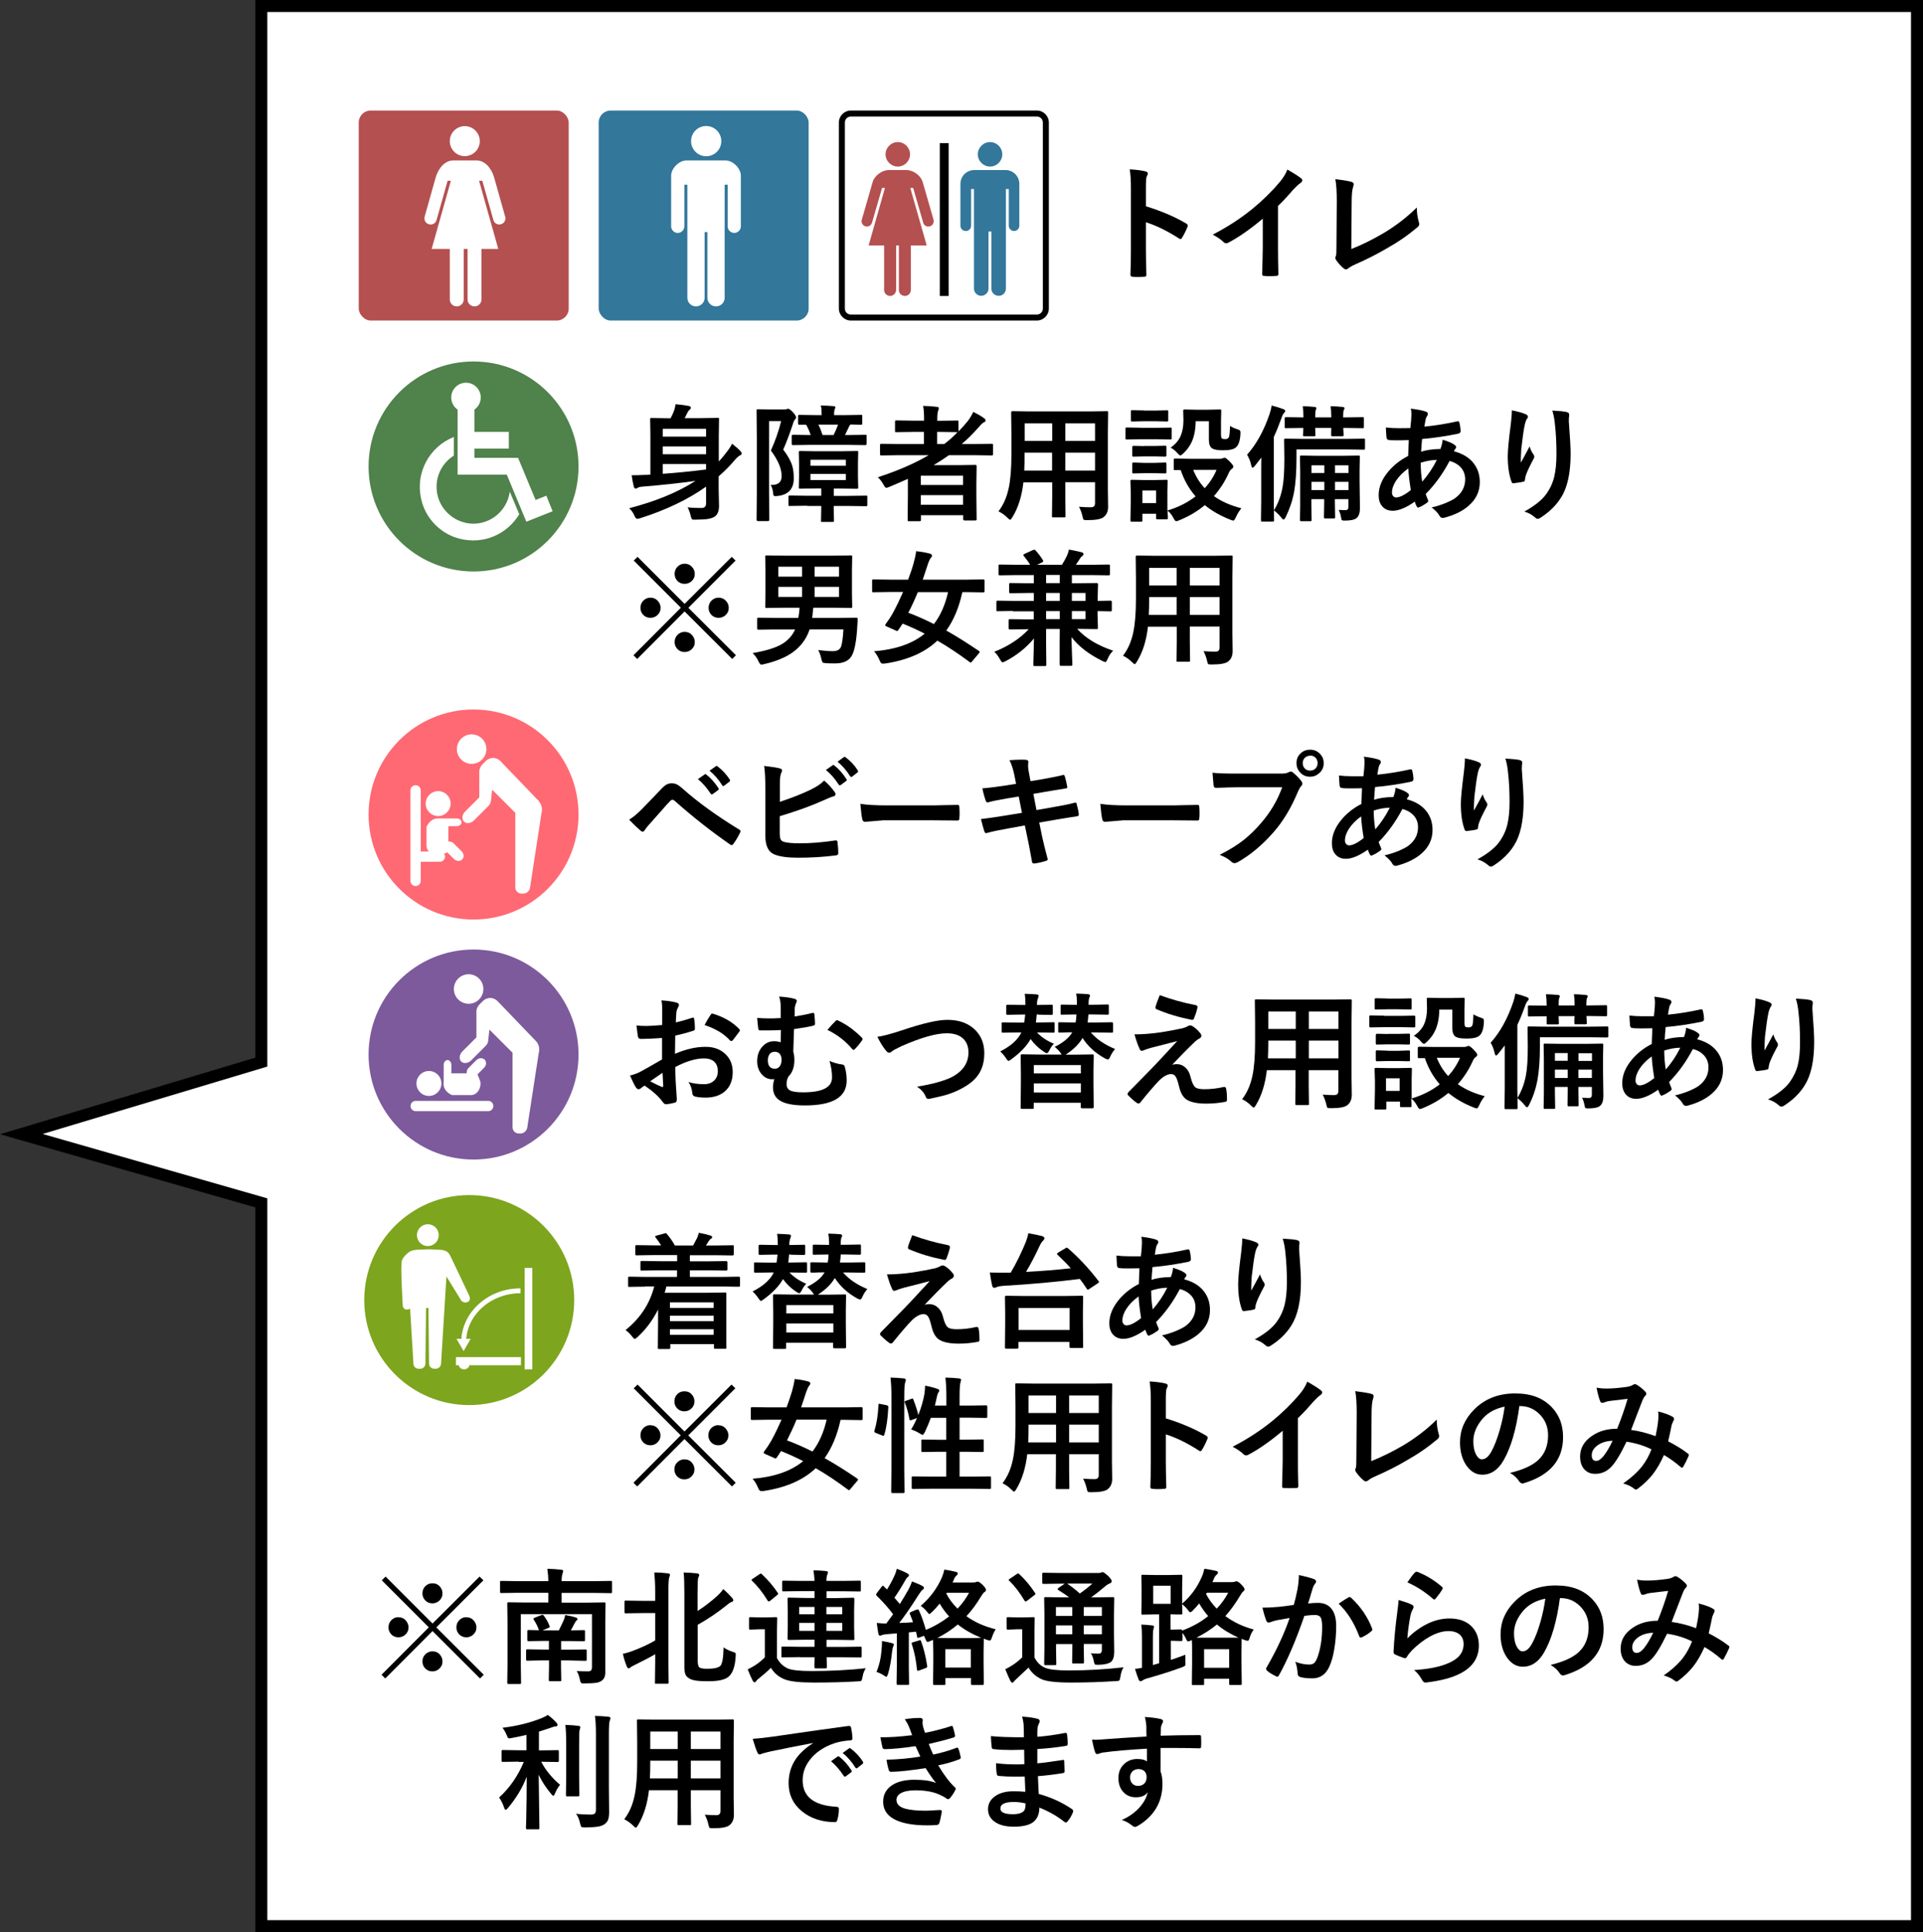 <?xml version="1.0" encoding="UTF-8"?><svg id="_レイヤー_2" xmlns="http://www.w3.org/2000/svg" width="160.28" height="161" viewBox="0 0 160.28 161"><rect x="0" y="0" width="160.28" height="161" fill="#333333" stroke="none"/><defs><style>.cls-1{fill:#50824b;}.cls-2,.cls-3{fill:#fff;}.cls-3{stroke:#000;stroke-miterlimit:10;}.cls-4{fill:#7da51e;}.cls-5{fill:#33779b;}.cls-6{fill:#b45050;}.cls-7{fill:#ff6973;}.cls-8{fill:#7d5a9b;}</style></defs><g id="westgate1_toilet"><g id="balloon_westgate01"><polygon class="cls-3" points="159.78 .5 159.78 160.5 21.78 160.5 21.78 100.23 1.78 94.5 21.78 88.5 21.78 .5 159.78 .5"/><circle class="cls-1" cx="39.47" cy="38.87" r="8.75"/><circle class="cls-7" cx="39.47" cy="67.87" r="8.75"/><path class="cls-2" d="M38.81,43.56c-1.17-.24-2.13-1.21-2.36-2.38-.27-1.35.36-2.58,1.38-3.22v-1.55c-2,.79-3.31,2.98-2.68,5.36.4,1.51,1.62,2.72,3.13,3.11,2.09.54,4.03-.42,5-2.03l-.79-1.88c-.23,1.71-1.86,2.98-3.69,2.6Z"/><path class="cls-2" d="M45.55,41.3l-.91.36-1.46-3.51h-3.64v-.77h2.87v-1.39h-2.87v-1.86c.32-.22.53-.59.53-1.01,0-.68-.55-1.23-1.23-1.23s-1.23.55-1.23,1.23c0,.42.21.79.53,1.01v5.42h4.1l1.63,3.92,2.19-.87-.52-1.29Z"/><path d="M52.44,68.3c.37-.23.72-.53,1.07-.89.53-.54,1.04-1.07,1.52-1.58.22-.24.4-.39.53-.46.12-.06.26-.1.41-.1.18,0,.33.03.46.1.12.06.27.17.45.33,1.27,1.13,2.84,2.27,4.71,3.41.08.04.13.09.13.16,0,.04-.01.08-.04.12-.18.36-.36.67-.54.91-.06.08-.11.12-.16.12-.04,0-.07-.01-.11-.04-1.59-1.1-3.14-2.32-4.66-3.67-.06-.05-.11-.07-.16-.07-.06,0-.12.03-.17.08-.2.21-.48.51-.83.92-.4.45-.69.78-.88.99-.19.21-.33.38-.42.53-.06.09-.12.14-.19.14-.05,0-.1-.02-.15-.07-.25-.21-.57-.51-.97-.93ZM58.17,64.92l.56-.39s.04-.03.06-.03c.03,0,.06.02.09.05.36.28.69.65,1,1.12.02.03.03.05.03.08,0,.03-.02.06-.06.09l-.44.32s-.06.04-.08.04c-.03,0-.07-.02-.1-.07-.33-.5-.68-.9-1.06-1.21ZM59.14,64.22l.52-.37s.05-.03.07-.03c.02,0,.05.01.09.05.4.3.73.67,1,1.08.02.03.03.06.03.09,0,.03-.02.07-.06.1l-.42.32s-.06.04-.08.04c-.04,0-.07-.02-.1-.07-.29-.47-.64-.87-1.05-1.21Z"/><path d="M65.01,66.81c.97-.32,1.83-.66,2.56-1.01.51-.25.88-.5,1.12-.76.29.24.58.55.87.94.05.07.08.13.08.19,0,.1-.06.16-.18.19-.14.03-.43.15-.87.35-1,.45-2.2.88-3.6,1.3v1.39c0,.26.03.45.08.55.05.09.14.16.27.2.28.08.72.12,1.32.12.93,0,1.91-.08,2.96-.24.02,0,.05,0,.07,0,.07,0,.11.05.12.15.04.39.06.69.06.91,0,.12-.07.18-.22.19-1.02.13-2.06.19-3.12.19-.89,0-1.56-.09-2-.28-.5-.21-.74-.73-.74-1.57v-3.88c0-.84-.03-1.49-.1-1.92.62.07,1.06.14,1.32.21.11.03.17.09.17.17,0,.06-.02.14-.07.22-.07.14-.11.45-.11.94v1.46ZM68.84,64.16l.55-.39s.04-.03.06-.03c.03,0,.06.01.1.05.36.28.69.65,1,1.13.02.03.03.05.03.07,0,.04-.02.07-.06.09l-.44.33s-.06.03-.08.03c-.04,0-.07-.02-.1-.07-.32-.5-.68-.9-1.06-1.21ZM69.81,63.47l.52-.38s.05-.03.07-.03c.02,0,.05.02.09.05.4.3.74.66,1,1.08.02.03.03.06.03.09,0,.04-.02.07-.07.1l-.42.33s-.06.03-.09.03c-.03,0-.06-.02-.09-.07-.29-.47-.64-.87-1.05-1.21Z"/><path d="M71.71,66.98c.55.09,1.3.13,2.27.13h3.38c.33,0,.76,0,1.28-.02.67-.01,1.04-.02,1.13-.02h.05c.09,0,.14.05.14.15.01.16.02.33.02.5s0,.33-.02.49c0,.11-.05.16-.15.16h-.04c-1.05-.01-1.83-.02-2.34-.02h-3.78l-1.54.13c-.13,0-.21-.07-.24-.22-.06-.28-.11-.7-.16-1.28Z"/><path d="M84.69,65.32l-.13-.67c-.1-.51-.24-.95-.42-1.31.42-.03.75-.04.96-.04.15,0,.28,0,.4.01.14.01.21.06.21.15l-.02.33c0,.13.01.27.04.42l.16.88.86-.14c.91-.16,1.54-.29,1.88-.38.06,0,.1.04.12.12.08.26.15.56.21.9,0,.07-.05.1-.16.11-.12.02-.43.07-.92.15-.37.06-.64.11-.83.14l-.92.16.26,1.35,1.52-.27c.66-.11,1.21-.22,1.65-.34.03,0,.06-.01.08-.01.06,0,.1.04.1.13.09.3.15.58.18.83,0,.11-.05.17-.16.18-.24.03-.8.12-1.69.27l-1.45.25.24,1.17c.09.43.25,1.06.47,1.9v.02s-.05.07-.14.1c-.28.09-.6.17-.95.22h-.04c-.11,0-.17-.04-.18-.13-.01-.08-.04-.24-.09-.49-.1-.56-.18-1-.25-1.31l-.26-1.24-1.43.26c-.7.12-1.26.24-1.7.36-.03.01-.06.02-.09.02-.07,0-.12-.04-.15-.13-.08-.24-.18-.59-.29-1.04.54-.06,1.19-.16,1.95-.28l1.47-.24-.27-1.36-.98.16c-.62.1-1.15.21-1.56.32-.03,0-.05.01-.07.01-.05,0-.1-.04-.13-.12-.1-.26-.2-.61-.29-1.05.52-.04,1.14-.12,1.87-.23l.95-.15Z"/><path d="M91.71,66.98c.55.09,1.3.13,2.27.13h3.38c.33,0,.76,0,1.28-.02.67-.01,1.04-.02,1.13-.02h.05c.09,0,.14.05.14.15.01.16.02.33.02.5s0,.33-.02.49c0,.11-.05.16-.15.16h-.04c-1.05-.01-1.83-.02-2.34-.02h-3.78l-1.54.13c-.13,0-.21-.07-.24-.22-.06-.28-.11-.7-.16-1.28Z"/><path d="M101.06,64.39c.44.05,1.11.07,2.01.07h3.75c.26,0,.46-.04.58-.11.06-.04.12-.06.18-.06.07,0,.13.02.17.07.31.25.55.5.72.73.05.07.08.14.08.21s-.03.13-.1.2c-.07.07-.15.21-.25.42-.56,1.36-1.24,2.5-2.04,3.41-.94,1.08-1.94,1.91-2.98,2.5-.1.06-.19.09-.29.09s-.18-.04-.26-.12c-.22-.21-.54-.4-.97-.57.81-.41,1.49-.83,2.04-1.27.47-.38.94-.83,1.39-1.36.79-.9,1.38-1.9,1.78-3h-3.79c-.4,0-.97.02-1.73.05-.11,0-.18-.06-.2-.21-.02-.17-.05-.53-.09-1.06ZM109.2,62.47c.34,0,.62.12.84.37.2.21.29.46.29.75,0,.34-.12.62-.38.84-.21.19-.46.29-.76.29-.34,0-.62-.12-.84-.37-.19-.21-.29-.46-.29-.76,0-.34.12-.62.37-.84.21-.19.46-.28.76-.28ZM109.2,62.97c-.19,0-.35.07-.47.2-.1.12-.15.26-.15.42,0,.2.07.35.2.47.11.1.25.15.42.15.19,0,.35-.07.47-.2.1-.12.15-.26.15-.43,0-.19-.07-.35-.2-.47-.11-.1-.25-.15-.42-.15Z"/><path d="M113.67,63.05c.56.07.97.15,1.23.24.13.04.19.11.19.19,0,.07-.02.12-.05.17-.07.08-.12.21-.15.38-.01.05-.03.15-.05.28-.01.1-.03.18-.04.24.92-.09,1.83-.24,2.73-.44.03,0,.05-.01.07-.01.05,0,.09.04.11.12.07.29.1.53.1.71,0,.11-.07.18-.22.21-1.02.21-2.02.36-2.98.44-.04.43-.07.79-.08,1.06.42-.14.96-.22,1.61-.23.11-.3.17-.55.18-.77.45.14.76.27.93.39.13.08.19.16.19.23,0,.04-.02.08-.06.13-.03.03-.08.1-.13.21.73.19,1.28.53,1.65,1.01.33.43.5.94.5,1.55,0,.78-.31,1.44-.94,1.98-.5.43-1.16.76-1.98.98-.07.02-.13.03-.17.03-.12,0-.21-.08-.29-.23-.08-.15-.28-.37-.62-.65.39-.08.78-.21,1.18-.37.33-.14.58-.27.77-.4.56-.41.84-.93.84-1.57,0-.42-.14-.78-.44-1.06-.23-.22-.51-.37-.86-.46-.56,1.06-1.22,1.98-1.98,2.75.02.08.08.23.19.48.02.04.03.08.03.11,0,.05-.04.1-.11.15-.21.15-.42.28-.63.36-.04.02-.08.04-.1.04-.03,0-.07-.03-.11-.09-.06-.11-.12-.25-.17-.41-.73.51-1.34.76-1.83.76-.38,0-.68-.13-.89-.39-.19-.23-.28-.53-.28-.91,0-.68.28-1.35.84-2.01.45-.52.99-.94,1.62-1.26.01-.38.03-.81.05-1.31-.26,0-.49.01-.7.01h-.38c-.32,0-.52-.01-.6-.03-.12,0-.18-.09-.19-.24-.01-.09-.02-.23-.03-.4,0-.21-.02-.34-.02-.4.32.04.69.06,1.11.06.07,0,.38,0,.93,0,.06-.51.09-.89.09-1.15,0-.16-.01-.32-.05-.47ZM113.46,68.02c-.44.31-.78.66-1.03,1.04-.22.34-.33.67-.33.98,0,.13.04.23.12.31.06.06.14.09.23.09.29,0,.7-.2,1.21-.61-.12-.75-.19-1.35-.21-1.8ZM114.62,69.12c.48-.55.89-1.16,1.22-1.82-.44.01-.89.09-1.34.24,0,.58.05,1.11.13,1.57Z"/><path d="M122.1,63.19c.52.1.9.21,1.14.32.13.05.2.12.2.21,0,.05-.02.11-.07.17-.06.08-.13.24-.19.49-.1.46-.19,1.13-.29,2-.03.46-.04.76-.04.89,0,.09,0,.18,0,.27.25-.45.5-.9.73-1.35.08.26.19.48.33.68.04.05.06.11.06.17,0,.07-.04.16-.1.26-.33.62-.54,1.07-.62,1.34-.03.07-.04.18-.06.32,0,.09-.04.14-.13.16-.13.04-.41.08-.84.13-.07,0-.12-.04-.15-.14-.21-.56-.31-1.27-.31-2.13,0-.45.08-1.32.25-2.61.06-.49.09-.89.09-1.2ZM125.46,63.21c.59.03.99.07,1.2.12.14.04.21.1.21.19,0,.02,0,.05,0,.09-.02.1-.03.26-.03.48.1,1.32.15,2.23.15,2.71,0,1.61-.27,2.82-.8,3.65-.41.66-.99,1.22-1.73,1.69-.07.05-.14.07-.21.07-.07,0-.14-.04-.22-.12-.26-.23-.56-.39-.89-.48.83-.46,1.43-.93,1.79-1.41.34-.46.57-.95.7-1.47.12-.5.19-1.12.19-1.88,0-.9-.04-1.74-.13-2.51-.04-.44-.12-.82-.22-1.14Z"/><circle class="cls-8" cx="39.47" cy="87.87" r="8.75"/><circle class="cls-2" cx="39.06" cy="82.41" r="1.23"/><circle class="cls-2" cx="35.75" cy="90.28" r="1.04"/><path class="cls-2" d="M36.98,90.2v-.06s0-.04,0-.06v-1.36c0-.21.15-.39.32-.39s.32.18.32.39v.71s1.28,0,1.28,0c-.02-.15.03-.33.16-.45l.64-.64c.2-.2.51-.22.69-.05.18.18.16.49-.05.69l-.54.54c.06.13.16.39.22.56.13.39-.13,1.17-.78,1.17h-1.56s-.78-.28-.71-1.05Z"/><path class="cls-2" d="M34.22,92.16c0,.24.19.43.43.43h6.04c.24,0,.43-.19.43-.43h0c0-.24-.19-.43-.43-.43h-6.04c-.24,0-.43.19-.43.43h0Z"/><path class="cls-2" d="M38.52,87.63l1.19-1.19v-2c0-.07,0-.15,0-.22h0s0,0,0,0c.02-.2.11-.38.26-.53l.28-.28c.35-.35.91-.34,1.25.04l3.2,3.33c.23.26.3.65.2.98l-.95,6.17c-.03.28-.28.52-.57.52h-.14c-.29,0-.52-.23-.52-.52v-6.21s-1.93-1.93-1.93-1.93l-.1.93h0c-.01.15-.09.31-.22.44l-1.2,1.2c-.25.25-.63.29-.83.09s-.16-.57.09-.83Z"/><path class="cls-2" d="M39.31,63.65c.68,0,1.23-.55,1.23-1.23s-.55-1.23-1.23-1.23-1.23.55-1.23,1.23.55,1.23,1.23,1.23Z"/><path class="cls-2" d="M36.52,68c.57,0,1.04-.47,1.04-1.04s-.47-1.04-1.04-1.04-1.04.47-1.04,1.04.47,1.04,1.04,1.04Z"/><path class="cls-2" d="M37.82,70.28c-.13-.13-.3-.18-.45-.16v-1.28h.71c.21,0,.39-.15.39-.32s-.18-.32-.39-.32h-1.36s-.04,0-.06,0h-.06c-.77-.07-1.05.71-1.05.71v1.56c0,.2.08.36.19.48h-.67v-5.09c0-.24-.19-.43-.43-.43s-.43.19-.43.43v7.54c0,.24.19.43.43.43s.43-.19.43-.43v-1.59h1.59c.24,0,.43-.19.43-.43,0-.09-.03-.17-.08-.24.11-.04.21-.09.28-.11l.54.54c.2.2.51.22.69.05.18-.18.16-.49-.05-.69l-.64-.64Z"/><path class="cls-2" d="M44.94,66.78l-3.2-3.33c-.33-.38-.89-.39-1.25-.04l-.28.28c-.15.15-.23.34-.26.53h0c0,.07,0,.15,0,.22v2l-1.19,1.19c-.25.25-.29.63-.09.83s.57.16.83-.09l1.2-1.2c.13-.13.2-.29.22-.44h0l.1-.93,1.93,1.93v6.21c0,.29.23.52.52.52h.14c.29,0,.54-.23.57-.52l.95-6.17c.1-.33.03-.71-.2-.98Z"/><path d="M55.19,85.41v-1.2c.01-.35-.01-.63-.06-.85.51.03.92.09,1.25.18.14.04.21.1.21.2,0,.04-.02.1-.06.17-.08.15-.13.28-.15.41-.02.2-.04.49-.05.87.37-.08.82-.2,1.35-.38.03,0,.05-.02.07-.02.06,0,.1.04.11.11.04.26.06.54.06.82,0,.09-.04.14-.14.17-.56.18-1.06.31-1.5.4l-.02,1.52c.93-.4,1.79-.59,2.58-.58.7,0,1.26.23,1.68.66.37.38.55.86.55,1.44,0,.72-.23,1.26-.69,1.64-.4.33-.93.49-1.59.49-.31,0-.6-.03-.86-.09-.15-.04-.23-.15-.23-.32-.04-.35-.14-.64-.32-.89.38.12.81.18,1.31.18.34,0,.62-.1.83-.3.21-.2.31-.46.31-.79,0-.36-.12-.64-.34-.82-.2-.16-.47-.24-.81-.24-.68,0-1.48.24-2.4.72.01.45.02.87.04,1.26.06.82.09,1.27.09,1.36,0,.12,0,.2-.02.23-.02.06-.07.1-.14.12-.26.07-.52.12-.77.13-.07,0-.15-.06-.26-.21-.31-.43-.81-.88-1.49-1.34-.13.07-.24.15-.33.23-.05.05-.11.07-.18.07-.08,0-.16-.06-.23-.17-.11-.17-.27-.5-.48-.97.34-.08.66-.2.96-.37.32-.17.89-.5,1.71-.97v-1.79c-.7.05-1.29.08-1.76.08-.15,0-.23-.07-.25-.22-.03-.17-.07-.47-.12-.91.23.04.5.05.82.05.3,0,.74-.03,1.33-.08ZM55.22,89.39c-.44.3-.79.54-1.03.71.36.19.69.35.98.47.02,0,.04,0,.06,0,.03,0,.05-.02.05-.06,0,0,0-.02,0-.03,0-.11-.02-.29-.03-.56-.01-.27-.02-.45-.03-.54ZM58.73,85.41c.12-.25.28-.52.48-.82.05-.09.1-.13.14-.13,0,0,.02,0,.04,0,.91.27,1.65.69,2.22,1.28.04.04.06.08.06.11,0,.01-.01.05-.04.1-.06.09-.16.22-.3.4-.15.2-.24.31-.27.35-.02.02-.05.04-.11.04-.05,0-.08-.01-.1-.04-.49-.55-1.2-.98-2.13-1.29Z"/><path d="M65.07,84.83v-.93c0-.32-.04-.61-.13-.86.57.04.99.1,1.25.18.15.03.22.09.22.18,0,.06-.03.14-.08.24-.04.09-.07.21-.09.36,0,.08,0,.18,0,.32,0,.17,0,.3-.01.38.52-.08,1-.17,1.45-.29.05,0,.09-.01.11-.01.05,0,.08.05.09.14.03.29.05.54.05.76,0,.09-.04.14-.13.16-.42.11-.97.2-1.62.29-.02.46-.04,1.09-.06,1.89.06.19.09.42.09.7,0,.59-.17,1.05-.5,1.37-.1.19-.15.4-.15.63s.1.42.29.52c.21.11.57.16,1.08.16,1.61,0,2.42-.41,2.42-1.24,0-.44-.07-.9-.21-1.38.32.14.67.25,1.06.3.12.01.19.08.21.19.11.36.16.74.16,1.15,0,1.38-1.16,2.07-3.48,2.07-.98,0-1.69-.14-2.11-.42-.37-.24-.55-.6-.55-1.08,0-.24.04-.47.11-.69-.03,0-.09.01-.17.01-.39,0-.7-.17-.95-.5-.21-.28-.31-.62-.31-1.01,0-.5.15-.91.46-1.24.26-.28.58-.42.94-.42.21,0,.4.03.56.09.01-.46.02-.8.02-1.02-.37.02-.76.03-1.16.03-.23,0-.42,0-.59,0-.08,0-.13-.05-.14-.16-.03-.19-.06-.49-.09-.88.31.02.62.04.93.04.24,0,.59,0,1.05-.03ZM64.58,87.64c-.2,0-.35.07-.45.22-.09.13-.13.29-.13.49,0,.48.2.71.61.7.17,0,.31-.09.41-.24.08-.14.13-.31.12-.53,0-.21-.06-.37-.17-.49-.1-.1-.23-.15-.39-.15ZM68.97,85.81c.26-.31.49-.55.67-.73.04-.05.09-.07.12-.07.02,0,.05,0,.1.03.37.17.76.4,1.17.71.32.25.59.49.82.73.03.03.05.07.05.1,0,.03-.02.07-.05.11-.19.28-.39.52-.6.73-.04.04-.08.06-.11.06s-.07-.03-.12-.08c-.54-.65-1.23-1.18-2.05-1.58Z"/><path d="M73.14,86.39c.42-.05,1.1-.23,2.04-.54,1.72-.58,2.98-.87,3.78-.87,1,0,1.78.29,2.35.87.49.5.73,1.14.73,1.91,0,.72-.17,1.33-.52,1.82-.29.42-.74.78-1.33,1.1-.41.23-.88.42-1.39.57-.25.07-.67.17-1.28.3-.07.01-.12.02-.15.02-.1,0-.17-.06-.21-.19-.14-.33-.38-.61-.73-.83,1.26-.21,2.21-.47,2.84-.77.97-.49,1.45-1.19,1.45-2.09,0-.53-.18-.94-.53-1.22-.31-.25-.74-.37-1.28-.37-.89,0-2.16.36-3.79,1.08-.44.22-.68.34-.72.38-.12.11-.22.16-.29.16-.09,0-.19-.07-.3-.22-.23-.28-.45-.64-.67-1.09Z"/><path d="M86.55,84.53h-.14c-.02.29-.05.51-.07.67h.24l1.21-.02c.05,0,.09,0,.1.03.01.01.01.05.01.1v.62c0,.06,0,.09-.02.1s-.05.02-.1.02l-1.21-.02h-.14c.37.39.83.7,1.41.94-.13.13-.26.31-.37.54-.09.17-.16.25-.22.25-.04,0-.12-.04-.24-.12-.44-.29-.81-.64-1.11-1.06-.31.57-.85,1.13-1.6,1.68-.12.09-.2.14-.24.14-.04,0-.12-.07-.21-.22-.12-.19-.28-.38-.48-.57.89-.45,1.48-.98,1.76-1.58h-.3l-1.21.02c-.06,0-.1,0-.11-.02-.01-.01-.02-.05-.02-.1v-.62c0-.06,0-.1.02-.11.01,0,.05-.01.1-.01l1.21.02h.54c.03-.15.06-.38.09-.67h-.34l-1.11.02c-.06,0-.1,0-.11-.02-.01-.01-.02-.04-.02-.09v-.61c0-.06,0-.09.03-.1.01-.01.05-.02.1-.02l1.11.02h.36v-.02c0-.38-.02-.68-.06-.91.41.01.74.03.97.05.13,0,.19.05.19.12,0,.03-.02.11-.06.22-.05.11-.08.28-.08.52v.02h.11l1.1-.02c.05,0,.09,0,.1.02,0,.01.01.05.01.1v.61c0,.05,0,.09-.02.1-.01.01-.04.02-.09.02l-1.1-.02ZM91.18,84.53h-.46c-.02.29-.05.51-.07.67h.76l1.24-.02c.05,0,.09,0,.1.03,0,.01.02.05.02.1v.62c0,.06,0,.09-.02.1s-.04.02-.09.02l-1.24-.02h-.5c.48.56,1.15,1.02,2.02,1.38-.16.18-.3.4-.41.65-.06.15-.12.22-.2.22-.03,0-.11-.03-.24-.09-.81-.45-1.43-1.02-1.86-1.7-.28.49-.73.94-1.35,1.35l-.06.04h.83l1.4-.02c.06,0,.09,0,.1.02,0,.01.01.04.01.09l-.02,1.21v1.11l.02,1.96c0,.07-.04.1-.11.1h-.85c-.08,0-.12-.03-.12-.1v-.36h-3.92v.4c0,.05,0,.09-.02.1-.01,0-.05.01-.1.01h-.84c-.06,0-.09,0-.11-.02,0-.01-.02-.04-.02-.09l.02-1.96v-.98l-.02-1.38c0-.05,0-.09.03-.1.01-.01.05-.02.1-.02l1.39.02h1.9l-.09-.13c-.11-.16-.27-.33-.49-.51.73-.36,1.21-.77,1.46-1.21-.31,0-.58,0-.81.02-.16,0-.24,0-.25,0-.05,0-.09,0-.1-.02,0-.01-.01-.05-.01-.1v-.62c0-.06,0-.1.03-.11,0,0,.04-.01.09-.01l1.24.02h.09c.04-.18.06-.4.07-.67h-.07l-1.14.02c-.05,0-.09,0-.1-.02-.01-.01-.01-.04-.01-.09v-.61c0-.06,0-.09.03-.1,0-.01.04-.02.09-.02l1.14.02h.1v-.24c0-.27-.02-.5-.06-.7.43.01.76.03.98.05.11.01.17.05.17.12,0,.03-.02.1-.07.21-.03.09-.05.27-.05.52v.03h.44l1.14-.02c.05,0,.09,0,.1.02,0,.01.01.05.01.1v.61c0,.05,0,.09-.02.1-.01.01-.05.02-.1.02l-1.14-.02ZM86.17,88.75v.69h3.92v-.69h-3.92ZM86.17,91.03h3.92v-.75h-3.92v.75Z"/><path d="M94.55,86.19c.7,0,1.43-.06,2.19-.17.69-.11,1.29-.22,1.83-.34.19-.05.33-.11.42-.17.09-.05.17-.07.23-.07.04,0,.1.02.18.07.23.14.44.33.62.56.08.08.11.16.11.24,0,.1-.06.18-.19.24-.07.03-.18.11-.33.24-.62.59-1.26,1.24-1.91,1.93.11-.03.24-.05.38-.05.28,0,.53.1.73.29.2.18.34.44.42.77.11.46.25.75.4.87.14.11.39.16.75.16.52,0,1.07-.06,1.63-.19.01,0,.03,0,.04,0,.08,0,.13.05.15.16.05.26.07.57.07.93,0,.09-.06.15-.19.16-.5.09-1.01.14-1.54.14-.8,0-1.37-.13-1.7-.38-.27-.21-.46-.57-.57-1.07-.1-.4-.19-.67-.28-.8-.09-.14-.22-.21-.38-.21-.3,0-.63.18-.99.53-.39.4-.92,1.02-1.59,1.85-.04.05-.09.07-.15.07-.04,0-.08-.01-.11-.04-.21-.14-.45-.35-.74-.64-.03-.03-.05-.07-.05-.11,0-.05.03-.11.08-.16l1.98-2.02c.16-.16.44-.46.84-.89.55-.59.96-1.04,1.24-1.34-.32.08-.72.19-1.2.31-.51.13-.84.21-.98.25-.3.09-.49.15-.57.19-.08.04-.16.06-.22.06-.07,0-.13-.06-.17-.18-.11-.21-.25-.6-.42-1.18ZM96.66,82.92c.95.35,1.95.63,3.02.84.08.02.13.07.13.15,0,.02,0,.05-.01.08-.08.34-.18.63-.28.87-.03.08-.08.12-.14.12-.01,0-.03,0-.04,0-1.07-.21-2.05-.5-2.93-.88-.07-.02-.1-.07-.1-.13,0-.02,0-.04,0-.06.04-.18.16-.51.35-.98Z"/><path d="M110.24,91.21c.38.03.71.04.97.04.22,0,.34-.11.34-.34v-1.74h-2.47v1.25l.02,1.55c0,.05,0,.09-.02.1-.01,0-.04.01-.09.01h-.91c-.05,0-.09,0-.1-.02s-.02-.04-.02-.09l.02-1.55v-1.25h-2.39c-.13,1.14-.43,2.11-.91,2.91-.08.14-.14.21-.19.21-.03,0-.11-.06-.22-.17-.22-.22-.46-.39-.74-.53.41-.53.7-1.19.86-1.96.15-.7.22-1.64.22-2.8v-1.72l-.02-1.72c0-.06,0-.1.03-.11.01,0,.05-.01.1-.01l1.44.02h4.94l1.45-.02c.06,0,.09,0,.1.03.01.01.02.05.02.1l-.02,1.72v4.65l.02,1.45c0,.38-.12.66-.35.85-.2.18-.66.27-1.38.27-.17,0-.27-.01-.3-.04-.03-.02-.06-.11-.09-.26-.07-.3-.17-.57-.29-.8ZM105.68,88.19h2.32v-1.48h-2.29v.12c0,.5-.01.95-.03,1.36ZM105.71,85.74h2.29v-1.46h-2.29v1.46ZM111.56,84.28h-2.47v1.46h2.47v-1.46ZM109.09,88.19h2.47v-1.48h-2.47v1.48Z"/><path d="M115.36,84.65h1.36l1.12-.02c.05,0,.09,0,.1.02.01.01.02.04.02.09v.75c0,.06,0,.09-.03.11-.01,0-.04.01-.09.01l-1.12-.02h-1.36l-1.11.02c-.06,0-.09,0-.1-.03-.01-.01-.02-.05-.02-.1v-.75c0-.05,0-.09.02-.1.01,0,.05-.02.1-.02l1.11.02ZM123.75,91.34c-.19.24-.34.48-.45.74-.09.19-.16.28-.21.28-.03,0-.11-.02-.24-.07-.84-.33-1.55-.74-2.13-1.22-.62.52-1.33.94-2.14,1.27-.11.05-.19.07-.24.07-.06,0-.13-.09-.22-.26-.14-.27-.31-.47-.49-.62,0,.17,0,.33.02.46,0,.09,0,.14,0,.14,0,.05,0,.09-.02.1s-.04.02-.09.02h-.74c-.06,0-.09,0-.1-.02,0-.01-.01-.04-.01-.09v-.35h-1.14v.54c0,.06,0,.09-.02.1-.01,0-.05.02-.1.02h-.74c-.06,0-.1,0-.11-.02,0-.01-.01-.05-.01-.1l.03-1.58v-.67l-.03-.98c0-.06,0-.09.03-.1.01-.01.05-.02.1-.02l.96.02h.93l.97-.02c.05,0,.09,0,.1.02.01.01.02.05.02.1l-.02.8v1.63c.88-.26,1.66-.65,2.34-1.18-.55-.63-.96-1.36-1.24-2.18h-.47c-.05.01-.09,0-.1-.01-.01-.01-.02-.05-.02-.1v-.74c0-.07.04-.1.12-.1l1.28.02h2.45c.08,0,.16-.01.23-.04.07-.03.12-.05.16-.05.07,0,.2.1.39.29.22.23.33.37.33.44,0,.08-.04.14-.12.19-.09.06-.18.17-.25.32-.31.71-.73,1.36-1.25,1.95.63.45,1.39.78,2.28,1.01ZM115.64,83.21h.95l.95-.02c.06,0,.09,0,.11.02,0,.01.01.04.01.09v.7c0,.06,0,.09-.02.1-.01.01-.05.02-.1.02l-.95-.02h-.95l-.95.02c-.06,0-.09,0-.1-.02,0-.01-.01-.05-.01-.1v-.7c0-.05,0-.09.02-.1.01,0,.05-.02.1-.02l.95.02ZM115.68,86.15h.83l.88-.02c.06,0,.1,0,.11.02.01,0,.02.04.02.09v.68c0,.06,0,.09-.03.1-.01.01-.05.02-.1.02l-.88-.02h-.83l-.89.02c-.05,0-.09,0-.1-.02,0-.01-.02-.04-.02-.09v-.68c0-.07.04-.11.12-.11l.89.02ZM115.68,87.56h.83l.88-.03c.06,0,.1,0,.11.02.01.01.02.05.02.1v.67c0,.06,0,.09-.03.1-.01,0-.05.01-.1.01l-.88-.02h-.83l-.89.02c-.05,0-.09,0-.1-.02,0-.01-.02-.05-.02-.1v-.67c0-.05,0-.09.03-.1,0-.01.04-.02.09-.02l.89.03ZM116.66,89.85h-1.14v1.05h1.14v-1.05ZM117.84,86.31c.4-.27.68-.59.85-.95.16-.35.25-.8.25-1.33l-.02-.78c0-.05,0-.09.03-.1.01,0,.05-.01.1-.01l.92.02h1.05l.94-.02c.06,0,.09,0,.1.02,0,.01.02.04.02.09l-.02.85v1.09c0,.19.02.31.07.36.04.04.14.06.3.06.12,0,.22-.05.28-.15.05-.08.08-.4.1-.94.19.12.4.21.62.28.11.04.18.07.21.1.02.03.04.08.04.15,0,.02,0,.06,0,.13-.03.56-.15.94-.38,1.12-.17.16-.53.24-1.07.24-.44,0-.74-.05-.9-.15-.19-.12-.28-.36-.28-.72v-1.54h-1.09c0,.67-.12,1.24-.32,1.7-.16.36-.4.69-.71.98-.11.11-.2.17-.25.17s-.14-.07-.25-.2c-.18-.21-.37-.36-.58-.46ZM121.69,88.14h-1.94c.24.59.56,1.1.95,1.52.42-.45.75-.96.99-1.52Z"/><path d="M124.25,86.88c.78-.87,1.4-1.99,1.87-3.36.09-.26.15-.51.18-.73.33.08.65.18.94.29.12.04.18.1.18.16,0,.06-.04.12-.11.19-.06.05-.13.19-.21.43-.22.61-.43,1.12-.63,1.54v5.32l.02,1.58c0,.05,0,.09-.02.1-.01.01-.04.02-.09.02h-.86c-.05,0-.09,0-.1-.02-.01-.01-.02-.05-.02-.1l.02-1.58v-2.24c0-.59,0-1.05,0-1.37-.11.15-.29.38-.54.69-.08.1-.14.15-.18.15-.05,0-.09-.06-.12-.19-.07-.34-.19-.63-.34-.88ZM128.35,86.43v.77c0,1.12-.07,2.04-.2,2.78-.14.73-.37,1.44-.71,2.1-.06.12-.12.18-.16.18-.05,0-.11-.05-.18-.14-.18-.24-.39-.44-.63-.62.34-.56.58-1.18.71-1.88.11-.54.16-1.36.16-2.45l-.02-1.51c0-.06,0-.1.02-.11.01-.01.04-.02.09-.02l1.46.02h3.6l1.44-.02c.05,0,.09,0,.1.02.01.02.02.05.02.11v.66c0,.06,0,.09-.02.11-.01,0-.05.02-.1.02l-1.44-.02h-4.15ZM128.86,82.85c.38,0,.72.03,1.01.06.09.01.14.04.14.1,0,.03-.02.08-.05.15s-.05.26-.05.58v.04h1.33v-.05c0-.35-.02-.65-.06-.88.37,0,.7.03,1,.06.1.01.15.04.15.1,0,.05-.02.1-.05.15-.04.05-.06.24-.06.57v.05h.17l1.44-.02c.05,0,.09,0,.1.02s.02.04.02.09v.69c0,.05,0,.09-.02.1-.01.01-.04.02-.09.02l-1.44-.02h-.17l.03.57c0,.05,0,.09-.03.1-.01.01-.05.02-.1.02h-.79c-.05,0-.09,0-.1-.02-.01-.01-.02-.04-.02-.09,0-.02,0-.08,0-.2,0-.12.01-.25.02-.37h-1.33l.02.57c0,.05,0,.09-.02.1-.01.01-.05.02-.1.02h-.79c-.06,0-.09,0-.1-.02,0-.01-.01-.04-.01-.09,0-.02,0-.08,0-.2,0-.12,0-.24,0-.37h-.02l-1.42.02c-.05,0-.09,0-.1-.02-.01-.01-.02-.04-.02-.09v-.69c0-.05,0-.09.02-.1.01,0,.05-.02.1-.02l1.44.02v-.03c0-.37-.02-.67-.06-.9ZM131.88,91.47c.24.01.42.02.55.02.17,0,.25-.09.25-.27v-.65h-1.12v.3l.02,1.19c0,.05,0,.09-.02.1-.01,0-.04.02-.09.02h-.7c-.06,0-.09,0-.1-.03-.01-.01-.02-.04-.02-.09l.02-1.19v-.3h-1.07v.52l.02,1.19c0,.05,0,.09-.02.1-.01,0-.04.02-.09.02h-.74c-.05,0-.09,0-.1-.03,0,0-.01-.04-.01-.09l.02-1.19v-2.8l-.02-1.21c0-.06,0-.1.02-.11.01,0,.05-.01.1-.01l1.31.02h2.12l1.31-.02c.06,0,.09,0,.1.03,0,.01.01.05.01.1l-.02,1.09v.94l.03,2.19c0,.4-.09.67-.27.83-.17.15-.5.22-1,.22-.13,0-.2-.01-.23-.04-.03-.02-.05-.09-.07-.21-.04-.22-.1-.43-.2-.64ZM129.6,88.39h1.07v-.64h-1.07v.64ZM129.6,89.82h1.07v-.69h-1.07v.69ZM132.69,87.76h-1.12v.64h1.12v-.64ZM131.56,89.82h1.12v-.69h-1.12v.69Z"/><path d="M137.89,83.05c.56.07.97.15,1.23.24.13.04.19.11.19.19,0,.07-.02.12-.05.17-.07.08-.12.21-.15.38-.01.05-.03.15-.05.28-.01.1-.03.18-.04.24.92-.09,1.83-.24,2.73-.44.03,0,.05-.01.07-.01.05,0,.09.04.11.12.07.29.1.53.1.71,0,.11-.07.18-.22.21-1.02.21-2.02.36-2.98.44-.04.43-.07.79-.08,1.06.42-.14.96-.22,1.61-.23.11-.3.17-.55.17-.77.45.14.77.27.93.39.13.08.19.16.19.23,0,.04-.02.08-.06.13-.03.03-.07.1-.13.21.73.19,1.28.53,1.65,1.01.33.43.5.94.5,1.55,0,.78-.31,1.44-.94,1.98-.5.43-1.16.76-1.98.98-.07.02-.13.03-.17.03-.12,0-.21-.08-.29-.23s-.28-.37-.62-.65c.39-.08.78-.21,1.18-.37.33-.14.58-.27.77-.4.56-.41.84-.93.84-1.57,0-.42-.15-.78-.44-1.06-.22-.22-.51-.37-.86-.46-.56,1.06-1.22,1.98-1.98,2.75.02.08.08.23.18.48.02.04.03.08.03.11,0,.05-.04.1-.11.15-.21.15-.42.28-.63.36-.04.02-.08.04-.1.04-.03,0-.07-.03-.11-.09-.07-.11-.12-.25-.17-.41-.73.51-1.34.76-1.83.76-.38,0-.68-.13-.89-.39-.18-.23-.28-.53-.28-.91,0-.68.28-1.35.84-2.01.45-.52.99-.94,1.62-1.26.01-.38.03-.81.05-1.31-.26,0-.49.01-.7.01h-.37c-.32,0-.52-.01-.6-.03-.12,0-.18-.09-.19-.24-.01-.09-.02-.23-.03-.4-.01-.21-.02-.34-.02-.4.32.04.69.06,1.11.06.07,0,.38,0,.93,0,.06-.51.09-.89.09-1.15,0-.16-.02-.32-.05-.47ZM137.68,88.02c-.44.31-.78.66-1.03,1.04-.22.34-.33.67-.33.98,0,.13.04.23.12.31.06.06.14.09.23.09.29,0,.7-.2,1.21-.61-.12-.75-.19-1.35-.21-1.8ZM138.84,89.12c.48-.55.89-1.16,1.21-1.82-.44.01-.89.09-1.34.24.01.58.05,1.11.13,1.57Z"/><path d="M146.32,83.19c.52.1.9.21,1.14.32.13.05.2.12.2.21,0,.05-.02.11-.07.17-.06.08-.13.24-.19.49-.1.46-.19,1.13-.29,2-.03.46-.04.76-.04.89,0,.09,0,.18,0,.27.25-.45.5-.9.73-1.35.08.26.19.48.33.68.04.05.06.11.06.17,0,.07-.03.16-.1.26-.33.62-.54,1.07-.62,1.34-.02.07-.04.18-.06.32,0,.09-.04.14-.13.16-.13.04-.41.08-.84.13-.07,0-.12-.04-.15-.14-.21-.56-.31-1.27-.31-2.13,0-.45.08-1.32.25-2.61.06-.49.09-.89.09-1.2ZM149.68,83.21c.59.03.99.07,1.2.12.14.04.21.1.21.19,0,.02,0,.05,0,.09-.02.1-.03.26-.03.48.1,1.32.15,2.23.15,2.71,0,1.61-.27,2.82-.8,3.65-.41.66-.99,1.22-1.73,1.69-.07.05-.14.07-.21.07-.07,0-.14-.04-.22-.12-.26-.23-.56-.39-.89-.48.83-.46,1.43-.93,1.79-1.41.33-.46.57-.95.7-1.47.12-.5.18-1.12.18-1.88,0-.9-.04-1.74-.13-2.51-.04-.44-.12-.82-.22-1.14Z"/><path d="M53.77,107.21l-1.31.02c-.05,0-.09,0-.1-.02,0-.01-.01-.04-.01-.09v-.62c0-.05,0-.09.02-.1.01-.01.04-.02.09-.02l1.31.02h2.66v-.55h-1.49l-1.45.02c-.05,0-.09,0-.1-.02,0-.01-.01-.04-.01-.09v-.57c0-.05,0-.09.03-.1,0,0,.04-.02.09-.02l1.45.02h1.49v-.51h-1.97l-1.4.02c-.05,0-.09,0-.1-.02-.01-.01-.02-.04-.02-.09v-.62c0-.05,0-.09.03-.1,0,0,.04-.02.09-.02l1.4.02h.63c-.13-.22-.28-.44-.45-.65-.03-.04-.05-.07-.05-.09,0-.02.04-.05.11-.07l.66-.18c.07-.02.11-.03.12-.03.03,0,.06.02.09.07.25.28.47.6.67.96h1.52s.11-.21.31-.58c.06-.11.11-.27.17-.48.37.07.69.15.96.23.1.03.15.08.15.13,0,.06-.04.11-.12.15-.05.02-.11.1-.19.22-.01.02-.08.13-.21.33h.8l1.4-.02c.06,0,.1,0,.11.02,0,.01.01.04.01.09v.62c0,.05,0,.09-.03.1-.01,0-.05.02-.1.02l-1.4-.02h-2.13v.51h1.58l1.45-.02c.07,0,.1.04.1.11v.57c0,.08-.03.11-.1.11l-1.45-.02h-1.58v.55h2.77l1.31-.02c.07,0,.1.04.1.11v.62c0,.08-.03.11-.1.11l-1.31-.02h-4.73c-.03.15-.08.32-.14.52h3.54l1.49-.02c.06,0,.1,0,.11.03,0,.01,0,.04,0,.1v1.39s0,1.07,0,1.07v1.97c0,.06,0,.1,0,.11-.01.01-.05.02-.1.02h-.83c-.05,0-.08,0-.09-.03,0-.01-.01-.05-.01-.1v-.26h-3.64v.29c0,.05,0,.09-.03.1-.01.01-.04.02-.09.02h-.8c-.05,0-.09,0-.1-.02s-.02-.05-.02-.1l.02-2.07v-1.1c-.45.89-1.01,1.65-1.7,2.28-.13.11-.22.17-.25.17-.04,0-.11-.07-.21-.2-.16-.21-.34-.39-.55-.54,1.22-.98,2.02-2.19,2.39-3.64h-.74ZM59.48,108.52h-3.64v.46h3.64v-.46ZM55.84,110.09h3.64v-.46h-3.64v.46ZM55.84,111.22h3.64v-.46h-3.64v.46Z"/><path d="M65.91,104.53h-.14c-.02.29-.05.51-.07.67h.24l1.21-.02c.05,0,.09,0,.1.03.01.01.02.05.02.1v.62c0,.06,0,.09-.02.1s-.05.02-.1.02l-1.21-.02h-.14c.37.39.83.7,1.4.94-.13.13-.26.31-.37.54-.09.17-.16.25-.22.25-.04,0-.12-.04-.24-.12-.44-.29-.81-.64-1.11-1.06-.31.57-.85,1.13-1.6,1.68-.12.09-.2.14-.24.14-.04,0-.11-.07-.21-.22-.12-.19-.28-.38-.48-.57.89-.45,1.48-.98,1.76-1.58h-.3l-1.21.02c-.06,0-.1,0-.11-.02s-.02-.05-.02-.1v-.62c0-.06,0-.1.02-.11.01,0,.05-.01.1-.01l1.21.02h.54c.03-.15.06-.38.09-.67h-.34l-1.11.02c-.06,0-.1,0-.11-.02-.01-.01-.02-.04-.02-.09v-.61c0-.06,0-.09.03-.1.01-.01.05-.02.1-.02l1.11.02h.36v-.02c0-.38-.02-.68-.06-.91.41.01.74.03.97.05.13,0,.19.05.19.12,0,.03-.02.11-.06.22-.05.11-.08.28-.08.52v.02h.11l1.1-.02c.05,0,.09,0,.1.02,0,.01.01.05.01.1v.61c0,.05,0,.09-.02.1-.01.01-.04.02-.09.02l-1.1-.02ZM70.54,104.53h-.46c-.02.29-.05.51-.07.67h.76l1.24-.02c.05,0,.09,0,.1.03,0,.01.01.05.01.1v.62c0,.06,0,.09-.02.1s-.04.02-.09.02l-1.24-.02h-.5c.48.56,1.15,1.02,2.02,1.38-.16.18-.3.4-.41.65-.06.15-.12.22-.2.22-.04,0-.12-.03-.24-.09-.81-.45-1.42-1.02-1.86-1.7-.28.49-.73.94-1.35,1.35l-.06.04h.83l1.41-.02c.06,0,.09,0,.1.02,0,.01.01.04.01.09l-.02,1.21v1.11l.02,1.96c0,.07-.04.1-.11.1h-.85c-.08,0-.12-.03-.12-.1v-.36h-3.92v.4c0,.05,0,.09-.02.1-.01,0-.05.01-.1.01h-.84c-.06,0-.09,0-.11-.02-.01-.01-.02-.04-.02-.09l.02-1.96v-.98l-.02-1.38c0-.05,0-.09.03-.1.01-.01.05-.02.1-.02l1.39.02h1.9l-.09-.13c-.11-.16-.27-.33-.49-.51.73-.36,1.21-.77,1.46-1.21-.31,0-.58,0-.82.02-.16,0-.24,0-.25,0-.05,0-.09,0-.1-.02,0-.01-.02-.05-.02-.1v-.62c0-.06,0-.1.03-.11,0,0,.04-.01.09-.01l1.24.02h.09c.04-.18.06-.4.07-.67h-.07l-1.14.02c-.05,0-.09,0-.1-.02,0-.01-.01-.04-.01-.09v-.61c0-.06,0-.09.03-.1.01-.01.04-.02.09-.02l1.14.02h.1v-.24c0-.27-.02-.5-.06-.7.43.01.76.03.98.05.11.01.17.05.17.12,0,.03-.02.1-.07.21-.03.09-.05.27-.05.52v.03h.44l1.14-.02c.05,0,.09,0,.1.02,0,.01.01.05.01.1v.61c0,.05,0,.09-.02.1-.01.01-.05.02-.1.02l-1.14-.02ZM65.54,108.75v.69h3.92v-.69h-3.92ZM65.54,111.03h3.92v-.75h-3.92v.75Z"/><path d="M73.92,106.19c.7,0,1.43-.06,2.2-.17.69-.11,1.29-.22,1.82-.34.19-.05.33-.11.42-.17.09-.05.17-.07.23-.07.04,0,.1.02.18.07.23.14.44.33.62.56.08.08.11.16.11.24,0,.1-.06.18-.19.24-.07.03-.18.11-.33.24-.62.59-1.26,1.24-1.91,1.93.11-.03.24-.05.38-.05.28,0,.53.1.73.29.2.18.34.44.42.77.11.46.25.75.4.87.14.11.39.16.75.16.52,0,1.07-.06,1.63-.19.01,0,.03,0,.04,0,.08,0,.13.05.15.16.05.26.07.57.07.93,0,.09-.06.15-.19.16-.5.09-1.01.14-1.54.14-.8,0-1.37-.13-1.7-.38-.27-.21-.46-.57-.57-1.07-.1-.4-.19-.67-.28-.8-.09-.14-.22-.21-.38-.21-.3,0-.63.18-.99.53-.39.4-.92,1.02-1.59,1.85-.04.05-.09.07-.15.07-.04,0-.08-.01-.11-.04-.21-.14-.45-.35-.74-.64-.04-.03-.05-.07-.05-.11,0-.05.03-.11.08-.16l1.98-2.02c.16-.16.44-.46.84-.89.55-.59.96-1.04,1.24-1.34-.32.08-.72.19-1.2.31-.51.13-.84.21-.98.25-.3.09-.49.15-.57.19-.08.04-.16.06-.22.06-.07,0-.13-.06-.17-.18-.11-.21-.25-.6-.42-1.18ZM76.03,102.92c.95.35,1.95.63,3.01.84.08.02.13.07.13.15,0,.02,0,.05,0,.08-.09.34-.18.63-.28.87-.03.08-.08.12-.14.12-.01,0-.03,0-.04,0-1.07-.21-2.05-.5-2.93-.88-.07-.02-.1-.07-.1-.13,0-.02,0-.04,0-.06.04-.18.16-.51.35-.98Z"/><path d="M89,104c.93.81,1.78,1.72,2.55,2.73.03.04.05.07.05.09,0,.03-.04.07-.11.12l-.68.45c-.08.05-.12.08-.14.08-.02,0-.04-.02-.08-.07-.21-.33-.41-.6-.59-.83-1.98.25-4.09.44-6.34.57-.28.02-.48.05-.58.11-.11.04-.18.06-.21.06-.08,0-.13-.05-.17-.16-.05-.21-.12-.58-.2-1.12.23,0,.47.02.7.02.12,0,.26,0,.42,0h.62c.48-.82.9-1.68,1.27-2.58.1-.28.17-.52.2-.71.56.1.94.18,1.15.24.13.04.19.1.19.18,0,.05-.03.11-.09.18-.11.09-.22.26-.34.52-.34.74-.71,1.44-1.1,2.1,1.34-.07,2.58-.17,3.73-.3-.32-.36-.69-.73-1.09-1.11-.04-.03-.06-.06-.06-.09,0-.03.03-.07.1-.11l.59-.35c.05-.04.09-.06.12-.06s.06.02.1.06ZM84.77,112.38h-.89c-.05,0-.09,0-.1-.03,0,0-.02-.04-.02-.09l.02-1.9v-.96l-.02-1.33c0-.07.04-.1.11-.1l1.44.02h3.4l1.44-.02c.06,0,.1,0,.11.02.01.01.02.04.02.08l-.02,1.17v1.08l.02,1.9s0,.08-.02.09c-.02,0-.05.01-.1.01h-.91c-.08,0-.11-.03-.11-.1v-.4h-4.25v.44c0,.05,0,.09-.03.1-.01,0-.05.01-.1.01ZM84.9,108.99v1.83h4.25v-1.83h-4.25Z"/><path d="M95.12,103.05c.56.07.97.15,1.23.24.13.04.19.11.19.19,0,.07-.02.12-.05.17-.07.08-.12.21-.15.38-.01.05-.03.15-.05.28-.01.1-.03.18-.04.24.92-.09,1.83-.24,2.73-.44.03,0,.05-.01.07-.01.05,0,.09.04.11.12.07.29.1.53.1.71,0,.11-.07.18-.22.21-1.02.21-2.02.36-2.98.44-.04.43-.07.79-.08,1.06.42-.14.96-.22,1.61-.23.11-.3.17-.55.18-.77.45.14.76.27.93.39.13.08.19.16.19.23,0,.04-.02.08-.06.13-.03.03-.08.1-.13.21.73.19,1.28.53,1.65,1.01.33.43.5.94.5,1.55,0,.78-.31,1.44-.94,1.98-.5.43-1.16.76-1.98.98-.07.02-.13.03-.17.03-.12,0-.21-.08-.29-.23-.08-.15-.28-.37-.62-.65.39-.08.78-.21,1.18-.37.33-.14.58-.27.77-.4.56-.41.84-.93.84-1.57,0-.42-.14-.78-.44-1.06-.23-.22-.51-.37-.86-.46-.56,1.06-1.22,1.98-1.98,2.75.02.08.08.23.19.48.02.04.03.08.03.11,0,.05-.04.1-.11.15-.21.15-.42.28-.63.36-.04.02-.08.04-.1.04-.03,0-.07-.03-.11-.09-.06-.11-.12-.25-.17-.41-.73.51-1.34.76-1.83.76-.38,0-.68-.13-.89-.39-.19-.23-.28-.53-.28-.91,0-.68.28-1.35.84-2.01.45-.52.99-.94,1.62-1.26.01-.38.03-.81.05-1.31-.26,0-.49.01-.7.01h-.38c-.32,0-.52-.01-.6-.03-.12,0-.18-.09-.19-.24-.01-.09-.02-.23-.03-.4,0-.21-.02-.34-.02-.4.32.04.69.06,1.11.06.07,0,.38,0,.93,0,.06-.51.09-.89.09-1.15,0-.16-.01-.32-.05-.47ZM94.91,108.02c-.44.31-.78.66-1.03,1.04-.22.34-.33.67-.33.98,0,.13.04.23.12.31.06.06.14.09.23.09.29,0,.7-.2,1.21-.61-.12-.75-.19-1.35-.21-1.8ZM96.07,109.12c.48-.55.89-1.16,1.22-1.82-.44.01-.89.09-1.34.24,0,.58.05,1.11.13,1.57Z"/><path d="M103.54,103.19c.52.1.9.21,1.14.32.13.05.2.12.2.21,0,.05-.02.11-.07.17-.06.08-.13.24-.19.49-.1.46-.19,1.13-.29,2-.03.46-.04.76-.04.89,0,.09,0,.18,0,.27.25-.45.5-.9.73-1.35.08.26.19.48.33.68.04.05.06.11.06.17,0,.07-.04.16-.1.26-.33.62-.54,1.07-.62,1.34-.03.07-.04.18-.06.32,0,.09-.04.14-.13.16-.13.04-.41.08-.84.13-.07,0-.12-.04-.15-.14-.21-.56-.31-1.27-.31-2.13,0-.45.08-1.32.25-2.61.06-.49.09-.89.09-1.2ZM106.9,103.21c.59.03.99.07,1.2.12.14.04.21.1.21.19,0,.02,0,.05,0,.09-.02.1-.03.26-.03.48.1,1.32.15,2.23.15,2.71,0,1.61-.27,2.82-.8,3.65-.41.66-.99,1.22-1.73,1.69-.07.05-.14.07-.21.07-.07,0-.14-.04-.22-.12-.26-.23-.56-.39-.89-.48.83-.46,1.43-.93,1.79-1.41.34-.46.57-.95.7-1.47.12-.5.19-1.12.19-1.88,0-.9-.04-1.74-.13-2.51-.04-.44-.12-.82-.22-1.14Z"/><path d="M57.36,119.6l3.96,3.95-.31.31-3.96-3.95-3.94,3.95-.31-.31,3.94-3.95-3.92-3.92.32-.31,3.91,3.91,3.92-3.91.32.31-3.92,3.92ZM54.21,118.76c.25,0,.46.09.62.28.14.16.22.35.22.56,0,.25-.09.45-.28.62-.16.14-.35.21-.56.21-.25,0-.46-.09-.62-.27-.14-.16-.21-.34-.21-.56,0-.25.09-.46.27-.63.16-.14.34-.22.56-.22ZM57.05,115.93c.25,0,.46.09.62.28.14.16.21.35.21.56,0,.25-.09.45-.28.62-.16.14-.35.21-.56.21-.25,0-.46-.09-.62-.27-.14-.16-.21-.34-.21-.56,0-.25.09-.46.27-.63.16-.14.34-.21.56-.21ZM57.05,121.6c.25,0,.46.09.62.28.14.16.21.35.21.56,0,.25-.09.45-.28.62-.16.14-.35.21-.56.21-.25,0-.46-.09-.62-.27-.14-.16-.21-.34-.21-.56,0-.25.09-.46.27-.62.16-.14.34-.22.56-.22ZM59.87,118.76c.25,0,.46.09.62.28.14.16.22.35.22.56,0,.25-.09.45-.28.62-.16.14-.35.21-.56.21-.25,0-.46-.09-.62-.27-.14-.16-.21-.34-.21-.56,0-.25.09-.46.27-.63.16-.14.34-.22.56-.22Z"/><path d="M62.72,123.22c1.81-.15,3.22-.64,4.22-1.47-.56-.29-1.17-.57-1.84-.84-.14.22-.26.4-.35.53-.04.06-.08.09-.1.09-.02,0-.06-.01-.12-.04l-.76-.34c-.08-.03-.12-.06-.12-.1,0-.02.01-.06.04-.1.23-.31.43-.61.6-.91.3-.55.58-1.13.85-1.74h-1.13l-1.31.02c-.06,0-.09,0-.1-.02s-.02-.04-.02-.09v-.83c0-.06,0-.09.02-.11.01,0,.05-.02.1-.02l1.31.02h1.55c.15-.4.3-.84.45-1.33.1-.36.18-.7.22-1.03.42.04.79.11,1.13.2.12.03.18.09.18.18,0,.05-.04.12-.12.21-.06.08-.13.24-.22.48-.11.34-.25.77-.43,1.29h3.69l1.31-.02c.06,0,.1,0,.11.03.01.01.02.05.02.1v.83c0,.05,0,.09-.03.1-.01.01-.05.02-.1.02l-1.31-.02h-.4c-.28,1.29-.73,2.35-1.33,3.19.79.44,1.7,1,2.72,1.7.04.03.07.06.07.08s-.02.06-.07.12l-.56.66c-.05.08-.1.11-.13.11-.02,0-.05-.02-.09-.05-.9-.67-1.79-1.27-2.68-1.78-1.04.99-2.49,1.62-4.35,1.9-.07,0-.15,0-.23,0s-.16-.09-.23-.28c-.13-.3-.28-.55-.46-.75ZM65.59,120.02c.66.24,1.37.55,2.13.93.54-.71.94-1.59,1.18-2.66h-2.51c-.25.61-.52,1.18-.79,1.72Z"/><path d="M73.4,116.99l.49.1c.1.02.15.07.15.13v.04c-.05.99-.16,1.75-.34,2.3-.02.05-.04.08-.06.08,0,0-.05-.01-.11-.03l-.53-.21c-.09-.03-.13-.08-.13-.13,0-.02,0-.04.02-.08.18-.58.29-1.29.33-2.13,0-.06.02-.09.05-.09.01,0,.05,0,.12.02ZM74.23,114.79c.42.01.79.03,1.1.07.11.01.17.05.17.12,0,.05-.02.12-.05.2-.05.13-.08.51-.08,1.16v6.1l.02,1.84c0,.06,0,.1-.02.11-.01.01-.05.02-.1.02h-.87c-.06,0-.09,0-.1-.03-.01-.01-.02-.05-.02-.1l.02-1.83v-6.08c0-.67-.03-1.2-.08-1.58ZM75.95,116.56s.07-.03.09-.03c.04,0,.07.03.09.09.21.56.35,1,.41,1.29.24-.61.4-1.17.5-1.7.04-.24.06-.49.07-.75.35.07.69.15,1,.26.12.04.18.09.18.15,0,.04-.02.09-.06.14-.06.08-.1.19-.13.33-.05.26-.12.52-.18.78h.96v-.75c0-.6-.03-1.13-.08-1.58.44.01.83.03,1.14.07.11.01.17.05.17.11,0,.01-.02.08-.05.21-.05.14-.08.53-.08,1.16v.78h.88l1.31-.02c.05,0,.09,0,.1.02,0,.01.02.05.02.1v.81c0,.05,0,.09-.03.1-.01,0-.04.02-.09.02l-1.31-.02h-.88v1.83h.57l1.33-.02c.05,0,.09,0,.1.02,0,.01.01.05.01.1v.81c0,.05,0,.09-.02.1-.01.01-.04.02-.09.02l-1.33-.02h-.57v2.07h1.06l1.44-.02c.06,0,.09,0,.1.02,0,.01.02.04.02.09v.81c0,.06,0,.1-.02.11-.01.01-.05.02-.1.02l-1.44-.02h-3.49l-1.44.02c-.05,0-.09,0-.1-.03-.01-.01-.02-.05-.02-.1v-.81c0-.05,0-.08.02-.09.01-.01.04-.02.1-.02l1.44.02h1.32v-2.07h-.63l-1.33.02c-.05,0-.09,0-.1-.02-.01-.01-.02-.05-.02-.1v-.81c0-.06,0-.09.03-.1,0,0,.04-.01.09-.01l1.33.02h.63v-1.83h-1.29c-.14.4-.31.8-.5,1.2-.08.15-.14.22-.19.22-.03,0-.09-.03-.2-.1-.24-.15-.49-.27-.75-.35.18-.28.34-.6.49-.95l-.44.16c-.06.02-.1.03-.12.03-.04,0-.06-.03-.07-.1-.08-.48-.21-.94-.38-1.36-.01-.04-.02-.07-.02-.09,0-.03.04-.06.13-.09l.41-.14Z"/><path d="M90.27,123.21c.38.03.71.04.97.04.23,0,.34-.11.34-.34v-1.74h-2.47v1.25l.02,1.55c0,.05,0,.09-.02.1-.01,0-.04.01-.09.01h-.91c-.06,0-.09,0-.1-.02-.01-.01-.02-.04-.02-.09l.02-1.55v-1.25h-2.39c-.13,1.14-.43,2.11-.91,2.91-.08.14-.14.21-.19.21-.03,0-.11-.06-.22-.17-.21-.22-.46-.39-.74-.53.41-.53.7-1.19.86-1.96.15-.7.22-1.64.22-2.8v-1.72l-.02-1.72c0-.06,0-.1.03-.11.01,0,.05-.01.1-.01l1.44.02h4.94l1.45-.02c.06,0,.09,0,.1.03.01.01.02.05.02.1l-.02,1.72v4.65l.02,1.45c0,.38-.12.66-.35.85-.2.18-.66.27-1.38.27-.17,0-.27-.01-.3-.04-.03-.02-.06-.11-.09-.26-.07-.3-.17-.57-.29-.8ZM85.7,120.19h2.32v-1.48h-2.29v.12c0,.5-.01.95-.03,1.36ZM85.73,117.74h2.29v-1.46h-2.29v1.46ZM91.58,116.28h-2.47v1.46h2.47v-1.46ZM89.11,120.19h2.47v-1.48h-2.47v1.48Z"/><path d="M97.18,118.19c1.32.41,2.43.89,3.34,1.43.09.05.14.11.14.18,0,.03,0,.06-.02.09-.13.33-.28.63-.45.91-.04.08-.09.12-.14.12-.04,0-.08-.02-.12-.05-.98-.63-1.9-1.08-2.76-1.35v2.32c0,.38.01,1.07.04,2.06v.03c0,.08-.06.13-.19.13-.16.01-.31.02-.47.02s-.31,0-.47-.02c-.13,0-.2-.05-.2-.16.03-.68.04-1.37.04-2.07v-5.17c0-.64-.04-1.16-.1-1.55.62.04,1.05.1,1.31.17.13.03.2.09.2.18,0,.06-.03.14-.09.24-.05.09-.07.42-.07.98v1.5Z"/><path d="M108.18,118.15v3.48c0,.62,0,1.34.03,2.18v.03c0,.1-.05.15-.16.15-.17,0-.35.01-.52.01s-.35,0-.52-.01c-.1,0-.15-.04-.15-.13v-.04c0-.16.01-.55.03-1.16.01-.4.02-.73.02-.99v-2.45c-1.06.89-2.02,1.56-2.89,2.01-.05.03-.1.04-.16.04-.07,0-.15-.03-.22-.1-.2-.2-.5-.41-.9-.62,1.24-.64,2.34-1.36,3.31-2.15.85-.7,1.6-1.43,2.24-2.19.31-.36.53-.72.67-1.08.55.31.94.56,1.16.74.05.04.08.09.08.15,0,.09-.05.17-.15.23-.15.1-.36.3-.62.58-.36.43-.77.88-1.23,1.32Z"/><path d="M114.29,121.75c.86-.34,1.76-.78,2.68-1.32,1.02-.61,1.95-1.32,2.78-2.14,0,.47.07.88.17,1.21.02.06.03.12.03.17,0,.09-.05.18-.14.25-.78.66-1.65,1.26-2.62,1.8-.75.45-1.61.88-2.57,1.3-.27.12-.46.23-.59.34-.07.05-.13.08-.19.08-.05,0-.11-.03-.18-.08-.24-.2-.46-.44-.64-.71-.04-.05-.06-.11-.06-.17,0-.05.02-.11.05-.18.03-.07.04-.27.04-.6l.03-3.95c0-.8-.04-1.41-.12-1.83.69.09,1.14.16,1.36.23.11.03.17.1.17.2,0,.04-.02.11-.05.22-.08.22-.12.65-.12,1.3l-.03,3.87Z"/><path d="M126.64,117.15c-.26,1.95-.7,3.45-1.31,4.52-.46.81-1.06,1.21-1.79,1.21-.53,0-.98-.27-1.34-.8-.34-.51-.51-1.14-.51-1.9,0-1.03.39-1.94,1.18-2.73.89-.9,2.03-1.34,3.41-1.34s2.34.39,3.08,1.17c.62.66.92,1.48.92,2.47,0,1.9-1.08,3.17-3.24,3.83-.06.02-.11.03-.15.03-.1,0-.2-.07-.3-.22-.15-.24-.39-.46-.73-.66,1.08-.26,1.87-.62,2.36-1.08.54-.51.81-1.19.81-2.06,0-.7-.24-1.29-.73-1.77-.45-.44-.98-.66-1.62-.66h-.04ZM125.41,117.21c-.75.15-1.35.47-1.79.95-.55.62-.82,1.26-.82,1.94,0,.48.09.87.26,1.16.14.23.29.34.45.34.29,0,.55-.21.79-.64.26-.47.49-1.07.7-1.8.19-.67.33-1.32.41-1.95Z"/><path d="M137.99,119.67c.11-.52.19-.97.22-1.35,0-.1.02-.2.02-.3,0-.12,0-.26-.03-.41.55.14.96.29,1.22.45.07.04.11.1.11.18,0,.04-.01.08-.03.1-.1.22-.16.36-.17.41-.06.33-.16.78-.29,1.35.62.32,1.17.65,1.63,1.01.06.03.09.07.09.11,0,.02,0,.06-.02.11-.14.32-.29.62-.45.9-.03.05-.06.07-.1.07-.03,0-.07-.02-.12-.07-.45-.39-.91-.72-1.38-.99-.29.65-.61,1.2-.95,1.63-.31.39-.7.77-1.17,1.13-.1.08-.17.12-.21.12-.04,0-.09-.02-.15-.07-.24-.19-.54-.34-.92-.44.67-.47,1.21-.96,1.6-1.46.31-.41.56-.87.76-1.38-.61-.31-1.3-.52-2.08-.64-.51,1.06-.94,1.76-1.28,2.1-.37.39-.81.58-1.34.58-.37,0-.67-.13-.9-.38-.23-.26-.35-.61-.35-1.06,0-.7.33-1.28,1-1.73.58-.4,1.28-.59,2.09-.59.35-.87.64-1.7.87-2.49-.47.05-.95.11-1.45.17-.18.02-.34.06-.48.12-.07.03-.13.04-.19.04-.08,0-.13-.04-.16-.12-.09-.2-.2-.58-.31-1.14.22.04.46.07.72.07.06,0,.12,0,.2,0,.44,0,.98-.05,1.63-.14.2-.03.37-.09.51-.18.04-.03.08-.04.14-.04.06,0,.11.01.14.04.26.15.5.35.72.58.06.06.09.12.09.18,0,.05-.03.11-.1.18-.07.06-.13.15-.18.27l-.11.27c-.52,1.37-.82,2.14-.88,2.29.64.08,1.32.26,2.04.52ZM134.41,120.05c-.55.02-1,.17-1.33.44-.27.22-.41.47-.41.76,0,.32.12.48.37.48.19,0,.39-.13.61-.4.24-.3.5-.73.76-1.28Z"/><path d="M36.36,135.6l3.96,3.95-.31.31-3.96-3.95-3.94,3.95-.31-.31,3.94-3.95-3.92-3.92.32-.31,3.91,3.91,3.92-3.91.32.31-3.92,3.92ZM33.21,134.76c.25,0,.46.09.62.28.14.16.22.35.22.56,0,.25-.09.45-.28.62-.16.14-.35.21-.56.21-.25,0-.46-.09-.62-.27-.14-.16-.21-.34-.21-.56,0-.25.09-.46.27-.63.16-.14.34-.22.56-.22ZM36.05,131.93c.25,0,.46.09.62.28.14.16.21.35.21.56,0,.25-.09.45-.28.62-.16.14-.35.21-.56.21-.25,0-.46-.09-.62-.27-.14-.16-.21-.34-.21-.56,0-.25.09-.46.27-.63.16-.14.34-.21.56-.21ZM36.05,137.6c.25,0,.46.09.62.28.14.16.21.35.21.56,0,.25-.09.45-.28.62-.16.14-.35.21-.56.21-.25,0-.46-.09-.62-.27-.14-.16-.21-.34-.21-.56,0-.25.09-.46.27-.62.16-.14.34-.22.56-.22ZM38.87,134.76c.25,0,.46.09.62.28.14.16.22.35.22.56,0,.25-.09.45-.28.62-.16.14-.35.21-.56.21-.25,0-.46-.09-.62-.27-.14-.16-.21-.34-.21-.56,0-.25.09-.46.27-.63.16-.14.34-.22.56-.22Z"/><path d="M48.06,139.24c.34.02.65.03.93.03.14,0,.23-.03.28-.09.04-.05.07-.14.07-.26v-4.42h-5.93v4.33l.02,1.38c0,.05,0,.09-.03.1-.01,0-.05.01-.1.01h-.9c-.05,0-.09,0-.1-.03-.01-.01-.02-.04-.02-.09l.02-1.42v-3.69l-.02-1.46c0-.06,0-.09.02-.1.01,0,.04-.02.09-.02l1.43.02h1.88v-.81h-2.59l-1.31.02c-.06,0-.09,0-.1-.02-.01-.01-.02-.04-.02-.09v-.79c0-.05,0-.09.02-.1.01,0,.05-.01.1-.01l1.31.02h2.59c0-.34-.03-.68-.08-1.03.46.01.84.04,1.15.08.11,0,.17.05.17.11,0,.04-.02.11-.06.22-.04.13-.07.33-.07.62h2.78l1.31-.02c.05,0,.09,0,.1.02,0,.01.01.04.01.09v.79c0,.05,0,.09-.02.1-.01.01-.04.02-.09.02l-1.31-.02h-2.78v.81h2.1l1.44-.02c.05,0,.09,0,.1.02.01.01.02.05.02.1l-.02,1.54v4.15c.01.31-.08.53-.25.68-.12.1-.28.17-.48.21-.21.03-.54.05-.98.05-.07,0-.11,0-.13,0-.11,0-.17-.02-.2-.07-.02-.03-.05-.11-.08-.25-.06-.3-.15-.54-.27-.72ZM47.49,138.35h-.73v.55l.02,1.08c0,.05,0,.09-.02.1-.01,0-.05.01-.1.01h-.8c-.05,0-.09,0-.1-.02,0-.01-.02-.04-.02-.09l.02-1.08v-.55h-.51l-1.28.03c-.06,0-.09,0-.1-.02s-.02-.05-.02-.1v-.71c0-.06,0-.09.02-.1.01,0,.04-.02.09-.02l1.28.02h.51v-.72h-.48l-1.19.02c-.06,0-.1,0-.11-.02,0-.01-.02-.04-.02-.09v-.7c0-.05,0-.09.03-.1.01-.01.05-.02.1-.02l.84.02c-.1-.3-.24-.59-.43-.87-.02-.03-.03-.06-.03-.08,0-.03.04-.07.12-.1l.56-.22s.07-.02.09-.02c.03,0,.06.03.1.08.21.28.36.56.47.84.01.03.02.06.02.08,0,.04-.04.07-.12.1l-.48.2h1.36c.19-.38.33-.67.42-.88.06-.17.1-.3.11-.4.33.06.62.12.86.2.11.03.16.08.16.14,0,.05-.02.09-.07.11-.04.03-.09.1-.15.21-.17.32-.28.53-.33.62l1.05-.02c.06,0,.1,0,.11.02.01.01.02.04.02.09v.7c0,.05,0,.09-.03.1-.01.01-.05.02-.1.02l-1.19-.02h-.67v.72h.73l1.28-.02c.05,0,.09,0,.1.02.01.01.02.05.02.1v.71c0,.05,0,.09-.02.1-.01.01-.05.02-.1.02l-1.28-.03Z"/><path d="M54.53,131.03c.44,0,.82.03,1.14.07.11.01.17.05.17.12,0,.04-.02.12-.06.21-.04.11-.07.5-.07,1.16v5.84l.02,1.75c0,.06,0,.09-.02.1-.01.01-.04.02-.09.02h-.92c-.05,0-.09,0-.1-.02s-.01-.05-.01-.1l.02-1.75v-.59c-.41.24-.99.54-1.74.91-.18.09-.29.15-.31.18-.07.06-.12.09-.17.09s-.09-.05-.14-.14c-.16-.4-.27-.76-.33-1.08.27-.05.57-.14.9-.27.66-.25,1.26-.53,1.79-.84v-2.28h-1.1l-1.33.02c-.06,0-.1,0-.11-.02-.01-.01-.02-.05-.02-.1v-.83c0-.05,0-.09.03-.1.01,0,.05-.01.1-.01l1.33.02h1.1v-.78c0-.59-.03-1.12-.08-1.59ZM60.3,137.26c.21.16.47.28.77.38.12.04.19.06.21.08.03.02.04.06.04.12,0,.03,0,.08,0,.15-.05.89-.26,1.47-.63,1.75-.3.23-.84.35-1.62.35-.54,0-.92-.02-1.16-.07-.21-.04-.39-.1-.52-.2-.14-.09-.23-.2-.27-.33-.05-.13-.08-.33-.08-.6v-6.17c0-.8-.02-1.36-.06-1.69.42.01.79.04,1.1.07.13.01.2.06.2.15,0,.04-.03.12-.08.21-.04.1-.06.52-.06,1.24v1.54c.58-.38,1.12-.79,1.62-1.24.22-.2.39-.39.52-.59.32.28.57.54.76.76.05.06.08.13.08.2,0,.04-.05.08-.16.12-.1.03-.26.15-.5.35-.69.55-1.46,1.07-2.31,1.55v2.93c0,.34.05.55.14.62.11.08.34.11.69.11.53,0,.88-.08,1.05-.23.17-.15.26-.68.28-1.57Z"/><path d="M72.17,139c-.14.2-.24.45-.28.75-.04.18-.07.28-.1.3-.03.03-.13.04-.29.05-1.16.07-2.38.1-3.67.1-1.19,0-2.01-.09-2.46-.28-.49-.2-.86-.52-1.11-.95-.27.27-.6.56-1,.88-.1.07-.17.14-.23.22-.04.07-.09.11-.14.11-.05,0-.11-.05-.16-.15-.11-.21-.25-.52-.41-.93.24-.12.45-.23.62-.34.25-.16.52-.38.81-.66v-2.34h-.44l-.75.03c-.06,0-.1,0-.11-.03-.01-.01-.02-.05-.02-.1v-.8c0-.05,0-.09.02-.1.01,0,.05-.01.1-.01l.75.02h.59l.77-.02c.05,0,.09,0,.1.02,0,.01.02.04.02.09l-.02,1.02v2.28c.21.4.51.69.91.87.34.14,1,.21,1.98.21,1.55,0,3.06-.08,4.51-.23ZM63.5,131.17c.52.48.96,1.01,1.33,1.56.02.03.03.06.03.07,0,.03-.04.07-.1.12l-.56.46c-.05.04-.1.06-.13.06-.04,0-.07-.02-.09-.07-.4-.66-.83-1.2-1.29-1.64-.03-.03-.05-.06-.05-.08,0-.03.03-.06.1-.1l.55-.37c.06-.04.1-.06.13-.06.02,0,.05.02.09.05ZM66.69,138.08l-1.44.02c-.06,0-.1,0-.11-.02,0-.01-.01-.04-.01-.09v-.68c0-.05,0-.09.03-.1.01,0,.05-.01.1-.01l1.44.02h1.19v-.59h-.76l-1.39.02c-.07,0-.1-.04-.1-.11l.02-.94v-1.41l-.02-.94c0-.06,0-.1.02-.11,0,0,.04-.02.08-.02l1.39.03h.76v-.57h-1.15l-1.43.02c-.05,0-.09,0-.1-.02,0-.01-.02-.04-.02-.09v-.67c0-.05,0-.09.03-.1,0,0,.04-.01.09-.01l1.43.02h1.15c-.01-.29-.04-.58-.09-.88.34,0,.69.02,1.05.06.11.01.16.05.16.12,0,.03-.02.09-.06.19-.04.09-.07.26-.07.51h1.31l1.44-.02c.05,0,.09,0,.1.02s.02.04.02.09v.67c0,.05,0,.09-.02.1-.01.01-.04.02-.09.02l-1.44-.02h-1.31v.57h.82l1.38-.03c.05,0,.09,0,.1.03,0,.01.02.05.02.1l-.02.94v1.41l.02.94c0,.05,0,.08-.02.09-.01.01-.04.02-.1.02l-1.38-.02h-.82v.59h1.36l1.45-.02c.05,0,.09,0,.1.02.01.01.02.04.02.09v.68c0,.05,0,.08-.02.09s-.04.02-.09.02l-1.45-.02h-1.36l.02.82c0,.08-.04.11-.11.11h-.81c-.08,0-.12-.04-.12-.11,0,0,0-.09,0-.25,0-.17.01-.36.02-.57h-1.19ZM66.61,134.51h1.28v-.61h-1.28v.61ZM66.61,135.89h1.28v-.66h-1.28v.66ZM70.2,133.9h-1.32v.61h1.32v-.61ZM70.2,135.89v-.66h-1.32v.66h1.32Z"/><path d="M76.43,134.13s.07-.03.09-.03c.02,0,.04.03.07.09.19.38.38.92.58,1.62.69-.28,1.34-.66,1.94-1.12-.28-.3-.55-.66-.79-1.07-.2.25-.41.49-.65.71-.1.11-.17.16-.21.16-.04,0-.11-.07-.22-.22-.12-.16-.29-.31-.5-.46.78-.67,1.37-1.46,1.77-2.38.08-.2.15-.41.2-.64.32.04.65.11.98.19.09.03.14.07.14.14,0,.05-.04.11-.1.16-.09.07-.16.16-.21.3-.05.13-.1.22-.13.28h1.7c.12,0,.21-.01.27-.04.05-.02.1-.03.13-.03.08,0,.21.08.39.25.2.2.3.34.3.43,0,.08-.04.14-.11.18-.06.03-.15.13-.26.31-.4.67-.82,1.24-1.26,1.71.69.5,1.5.86,2.44,1.09-.12.18-.22.4-.31.66-.05.18-.12.28-.18.28-.03,0-.1-.02-.21-.05-.12-.04-.21-.07-.29-.11v.04l-.02,1.04v.93l.02,1.73c0,.05,0,.09-.03.1-.01.01-.05.02-.1.02h-.81c-.06,0-.1,0-.11-.03-.01-.01-.02-.04-.02-.09v-.45h-2.13v.46c0,.05,0,.09-.03.1-.01,0-.05.01-.1.01h-.78c-.05,0-.09,0-.1-.03-.01,0-.02-.04-.02-.09l.02-1.74v-.81l-.02-1.09-.23.1c-.11.05-.19.07-.23.07-.06,0-.12-.09-.19-.27l-.11-.24-.39.15c-.06.02-.1.03-.12.03-.03,0-.05-.04-.06-.1l-.09-.42-.6.06v2.89l.02,1.37c0,.05,0,.09-.02.1-.01,0-.04.01-.09.01h-.81c-.05,0-.09,0-.1-.03-.01,0-.02-.04-.02-.09l.02-1.37v-2.8l-.86.07c-.17.01-.31.04-.4.08-.05.03-.11.04-.15.04-.06,0-.11-.06-.13-.17-.05-.28-.1-.58-.13-.89.26.03.53.05.79.05.15-.2.34-.45.57-.77-.35-.48-.81-1-1.37-1.55-.03-.04-.05-.07-.05-.09,0-.02.02-.07.07-.14l.39-.51c.05-.06.08-.09.11-.09.02,0,.05.02.08.06.04.04.08.08.14.14.07.06.11.1.12.12.28-.46.49-.85.63-1.18.08-.16.14-.35.19-.55.39.15.68.27.87.38.09.05.14.1.14.16,0,.05-.03.1-.09.14-.06.04-.13.12-.2.25-.35.62-.66,1.11-.92,1.48.03.04.11.13.24.28.09.1.16.18.21.25.25-.41.5-.82.73-1.23.12-.24.22-.46.29-.66.46.18.75.31.87.39.08.04.12.09.12.14,0,.07-.04.12-.12.17-.07.05-.18.19-.32.41-.6.95-1.14,1.74-1.62,2.35.37,0,.75-.03,1.15-.06-.06-.18-.15-.41-.26-.68-.01-.03-.02-.05-.02-.07,0-.04.04-.07.12-.11l.48-.2ZM73.05,139.32c.23-.54.38-1.17.43-1.91.02-.18.03-.35.03-.48,0-.06,0-.12,0-.19.36.06.63.12.82.17.11.03.17.07.17.12,0,.05-.02.1-.05.16-.03.05-.06.18-.09.39-.08.76-.19,1.39-.34,1.89-.06.17-.1.25-.14.25-.03,0-.11-.04-.24-.13-.21-.13-.4-.22-.58-.27ZM76.59,136.69s.08-.03.1-.03c.03,0,.06.03.08.1.21.55.38,1.23.51,2.05,0,.03,0,.05,0,.07,0,.05-.05.09-.14.12l-.52.19c-.06.02-.1.03-.12.03-.04,0-.06-.03-.07-.1-.08-.8-.22-1.5-.43-2.12,0-.04-.02-.06-.02-.07,0-.03.04-.06.12-.09l.48-.14ZM78.13,136.48c.12,0,.42.01.91.01h1.65c.56,0,.92,0,1.09-.02-.76-.31-1.41-.68-1.95-1.11-.52.44-1.09.82-1.7,1.12ZM78.79,137.42v1.53h2.13v-1.53h-2.13ZM80.77,132.72h-1.85l-.05.06c.24.46.55.88.94,1.26.39-.41.71-.85.96-1.32Z"/><path d="M93.66,138.91c-.14.2-.23.48-.28.83-.03.17-.06.27-.1.3-.03.02-.13.04-.29.04-1.23.08-2.48.12-3.73.12s-2.08-.1-2.47-.29c-.48-.23-.83-.55-1.06-.96-.06.05-.39.37-1,.94-.1.09-.17.16-.21.21-.04.07-.09.11-.15.11-.05,0-.1-.05-.15-.14-.11-.21-.25-.53-.43-.98.22-.11.42-.22.6-.34.25-.16.52-.37.81-.65v-2.34h-.44l-.73.03c-.06,0-.1,0-.11-.03,0-.01-.02-.05-.02-.1v-.8c0-.05,0-.09.03-.1.01,0,.05-.01.1-.01l.73.02h.61l.75-.02c.06,0,.09,0,.1.02,0,.01.02.04.02.09l-.02,1v2.24c.21.42.51.71.89.87.36.15,1.02.22,1.97.22,1.59,0,3.11-.09,4.56-.26ZM84.97,131.18c.48.44.91.96,1.29,1.54.03.04.04.07.04.09,0,.03-.03.07-.1.12l-.59.45c-.07.05-.12.07-.13.07-.02,0-.05-.03-.09-.08-.38-.64-.79-1.19-1.26-1.64-.04-.03-.06-.06-.06-.08,0-.03.03-.06.1-.1l.56-.38c.06-.04.1-.06.13-.06s.06.02.1.07ZM90.9,137.76c.25.02.47.03.66.03s.28-.1.28-.31v-.5h-1.51v.28l.02,1.22c0,.06,0,.09-.02.11-.01.01-.04.02-.09.02h-.77c-.06,0-.09,0-.1-.02,0-.01-.01-.05-.01-.1l.02-1.22v-.28h-1.36v.4l.02,1.24c0,.05,0,.09-.02.1-.01.01-.04.02-.09.02h-.77c-.06,0-.09,0-.11-.02-.01-.01-.02-.05-.02-.1l.02-1.23v-2.95l-.02-1.25c0-.05,0-.09.02-.1.01,0,.05-.02.1-.02l1.4.02h.56c-.19-.15-.49-.36-.9-.61-.04-.03-.06-.06-.06-.08s.03-.06.08-.1l.52-.35h-.39l-1.37.02c-.08,0-.12-.03-.12-.1v-.7c0-.06,0-.1.02-.11.01,0,.05-.02.1-.02l1.37.02h3.12c.13,0,.22,0,.27-.03.07-.03.12-.04.16-.04.07,0,.21.1.43.3.22.21.32.36.32.45s-.06.16-.18.2c-.1.03-.24.12-.4.26-.36.31-.74.61-1.14.89h.39l1.42-.02c.05,0,.09,0,.1.02,0,.01.02.04.02.09l-.02,1.35v1.61l.02,1.49c0,.4-.09.67-.26.83-.2.16-.56.24-1.07.25-.16,0-.26-.01-.29-.04-.02-.02-.04-.09-.07-.21-.07-.35-.16-.6-.27-.72ZM88.01,134.65h1.36v-.74h-1.36v.74ZM88.01,136.18h1.36v-.74h-1.36v.74ZM91.05,131.95h-2.11c.36.24.71.51,1.06.83.38-.26.73-.54,1.05-.83ZM91.84,133.91h-1.51v.74h1.51v-.74ZM90.33,136.18h1.51v-.74h-1.51v.74Z"/><path d="M104.49,135.79c-.15.21-.26.43-.32.64-.05.2-.11.29-.17.29-.05,0-.13-.02-.25-.06l-.26-.1-.02,1.04v.93l.03,1.75c0,.05,0,.09-.03.1-.01.01-.05.02-.1.02h-.79c-.06,0-.1,0-.11-.02s-.02-.04-.02-.09v-.41h-2.09v.42c0,.05,0,.09-.03.1-.01,0-.05.01-.1.01h-.78c-.06,0-.09,0-.1-.02,0-.01-.01-.04-.01-.09l.02-1.76v-.81c0-.53,0-.88-.02-1.07l-.09.04c-.11.05-.19.07-.23.07-.06,0-.12-.09-.19-.27-.07-.15-.16-.29-.27-.44v.56c0,.05,0,.09-.03.1-.01,0-.04.02-.09.02l-.72-.02h-.13v1.59c.36-.12.77-.26,1.21-.43,0,.08,0,.17,0,.26,0,.08,0,.19,0,.33,0,.09.01.14.01.17,0,.09-.02.15-.07.18-.03.02-.11.06-.23.11-1.02.37-1.98.67-2.89.92-.17.05-.29.1-.37.16-.07.05-.13.08-.18.08-.06,0-.12-.04-.16-.13-.1-.25-.21-.55-.31-.91.18,0,.37-.03.58-.08v-2.62c0-.41-.02-.74-.06-.98.25,0,.55.03.92.07.1,0,.15.05.15.11,0,.02-.02.08-.05.19-.03.09-.05.3-.05.63v2.37c.26-.08.44-.13.52-.15v-4.07h-.34l-1.02.02c-.05,0-.09,0-.1-.02,0-.02-.02-.05-.02-.11l.02-.9v-1.26l-.02-.91c0-.06,0-.09.02-.1.01-.01.04-.02.09-.02l1.02.02h1.16l1-.02c.06,0,.1,0,.11.02.01.01.02.05.02.1l-.02.91v1.37c.71-.6,1.25-1.34,1.63-2.21.1-.21.17-.45.22-.69.34.04.67.11,1,.18.09.03.14.07.14.14,0,.05-.04.11-.11.17-.08.06-.16.16-.21.29,0,.02-.04.08-.08.18-.02.06-.05.12-.07.15h1.61c.13,0,.22-.01.27-.04.05-.02.09-.03.13-.03.08,0,.21.08.38.25.19.19.29.33.29.41,0,.08-.04.14-.11.19-.05.03-.13.14-.24.32-.41.69-.83,1.27-1.25,1.73.69.51,1.47.88,2.34,1.11ZM97.57,133.64v-1.51h-1.45v1.51h1.45ZM99.43,134.2c-.11.1-.18.14-.23.14-.04,0-.11-.07-.2-.2-.12-.16-.28-.32-.47-.48l.02.74c0,.06,0,.1-.03.11-.01.01-.05.02-.1.02,0,0-.09,0-.27,0-.18,0-.38-.01-.59-.02v1.28h.13l.72-.02c.08,0,.12.03.12.1.83-.31,1.56-.71,2.17-1.21-.26-.29-.51-.64-.75-1.05-.22.27-.4.46-.53.58ZM99.74,136.46c.12,0,.41,0,.87,0h2.62c-.67-.3-1.28-.66-1.8-1.1-.51.42-1.07.78-1.69,1.09ZM100.36,137.42v1.55h2.09v-1.55h-2.09ZM100.52,132.82c.24.45.54.86.89,1.22.38-.39.7-.83.96-1.33h-1.77l-.08.11Z"/><path d="M107.84,133.72c.11-.38.21-.82.31-1.32.07-.42.11-.81.11-1.16.51.11.93.22,1.26.34.11.04.17.1.17.21,0,.06-.02.11-.07.16-.09.11-.16.24-.21.4-.05.16-.12.38-.2.67-.08.26-.14.46-.18.59.26-.03.53-.05.82-.05.53,0,.92.19,1.18.56.23.33.34.79.34,1.38,0,.68-.06,1.34-.17,1.98-.1.58-.24,1.04-.4,1.39-.3.66-.77.98-1.41.98-.45,0-.8-.04-1.04-.12-.13-.04-.19-.14-.19-.29-.04-.43-.1-.75-.2-.97.41.15.79.23,1.15.23.18,0,.33-.04.43-.13.08-.08.17-.22.25-.42.27-.72.41-1.59.41-2.6,0-.4-.05-.67-.14-.8-.09-.12-.24-.18-.46-.18-.23,0-.53.02-.88.07-.69,2-1.39,3.64-2.11,4.94-.04.08-.09.13-.15.13-.04,0-.07-.01-.12-.04-.32-.16-.57-.31-.73-.46-.06-.05-.08-.11-.08-.15,0-.04.01-.08.04-.12.83-1.44,1.47-2.81,1.92-4.12-.24.04-.58.1-1.03.18-.19.04-.38.09-.58.17-.05.02-.09.03-.13.03-.1,0-.17-.05-.21-.16-.1-.26-.21-.62-.32-1.08.39,0,.85-.02,1.38-.07.38-.04.79-.09,1.24-.16ZM111.57,133.63c.39-.27.68-.45.85-.54.02-.01.05-.02.07-.02.04,0,.08.02.13.07.8.75,1.38,1.6,1.74,2.55.02.04.03.07.03.09,0,.04-.02.08-.07.12-.2.19-.46.36-.79.52-.04.02-.07.03-.11.03-.07,0-.11-.04-.13-.11-.43-1.14-1.01-2.04-1.72-2.72Z"/><path d="M116.56,133.32c.56.16.93.29,1.09.38.11.05.17.12.17.2,0,.05-.02.1-.05.16-.1.18-.17.36-.21.55-.12.63-.21,1.27-.26,1.91.54-.55,1.13-.96,1.76-1.26.59-.27,1.17-.4,1.75-.4.81,0,1.44.23,1.88.7.38.4.57.91.57,1.55,0,1.04-.53,1.82-1.58,2.35-.67.34-1.57.58-2.69.72-.07.01-.13.02-.16.02-.11,0-.19-.05-.26-.15-.22-.4-.46-.7-.71-.89,1.22-.08,2.18-.27,2.89-.59.83-.35,1.24-.88,1.24-1.58,0-.33-.11-.6-.33-.79-.22-.19-.53-.29-.93-.29-.49,0-1.02.16-1.59.48-.5.28-.97.65-1.44,1.11-.17.18-.33.37-.45.58-.04.06-.08.09-.13.09-.02,0-.06,0-.11-.02-.29-.1-.53-.19-.71-.28-.1-.04-.15-.11-.15-.21.05-1.06.16-2.19.32-3.39.06-.47.1-.79.1-.95ZM117.3,131.86c.27-.4.47-.67.62-.82.04-.04.09-.07.13-.07.02,0,.04,0,.07,0,.75.29,1.44.71,2.06,1.25.05.04.07.08.07.12,0,.02-.02.07-.05.12-.16.26-.34.5-.54.74-.04.05-.08.08-.11.08-.04,0-.08-.02-.13-.07-.66-.57-1.36-1.03-2.12-1.36Z"/><path d="M130.02,133.15c-.26,1.95-.7,3.45-1.31,4.52-.46.81-1.06,1.21-1.79,1.21-.53,0-.98-.27-1.34-.8-.34-.51-.51-1.14-.51-1.9,0-1.03.39-1.94,1.18-2.73.89-.9,2.03-1.34,3.41-1.34s2.34.39,3.08,1.17c.62.66.92,1.48.92,2.47,0,1.9-1.08,3.17-3.24,3.83-.06.02-.11.03-.15.03-.1,0-.2-.07-.3-.22-.15-.24-.39-.46-.73-.66,1.08-.26,1.87-.62,2.36-1.08.54-.51.81-1.19.81-2.06,0-.7-.24-1.29-.73-1.77-.45-.44-.98-.66-1.62-.66h-.04ZM128.8,133.21c-.75.15-1.35.47-1.79.95-.55.62-.82,1.26-.82,1.94,0,.48.09.87.26,1.16.14.23.29.34.45.34.29,0,.55-.21.79-.64.26-.47.49-1.07.7-1.8.19-.67.33-1.32.41-1.95Z"/><path d="M141.37,135.67c.11-.52.19-.97.22-1.35,0-.1.02-.2.02-.3,0-.12,0-.26-.03-.41.55.14.96.29,1.22.45.07.04.11.1.11.18,0,.04-.01.08-.03.1-.1.22-.16.36-.17.41-.06.33-.16.78-.29,1.35.62.32,1.17.65,1.63,1.01.06.03.09.07.09.11,0,.02,0,.06-.02.11-.14.32-.29.62-.45.9-.03.05-.06.07-.1.07-.03,0-.07-.02-.12-.07-.45-.39-.91-.72-1.38-.99-.29.65-.61,1.2-.95,1.63-.31.39-.7.77-1.17,1.13-.1.08-.17.12-.21.12-.04,0-.09-.02-.15-.07-.24-.19-.54-.34-.92-.44.67-.47,1.21-.96,1.6-1.46.31-.41.56-.87.76-1.38-.61-.31-1.3-.52-2.08-.64-.51,1.06-.94,1.76-1.28,2.1-.37.39-.81.58-1.34.58-.37,0-.67-.13-.9-.38-.23-.26-.35-.61-.35-1.06,0-.7.33-1.28,1-1.73.58-.4,1.28-.59,2.09-.59.35-.87.64-1.7.87-2.49-.47.05-.95.11-1.45.17-.18.02-.34.06-.48.12-.07.03-.13.04-.19.04-.08,0-.13-.04-.16-.12-.09-.2-.2-.58-.31-1.14.22.04.46.07.72.07.06,0,.12,0,.2,0,.44,0,.98-.05,1.63-.14.2-.03.37-.09.51-.18.04-.03.08-.04.14-.04.06,0,.11.01.14.04.26.15.5.35.72.58.06.06.09.12.09.18,0,.05-.03.11-.1.18-.07.06-.13.15-.18.27l-.11.27c-.52,1.37-.82,2.14-.88,2.29.64.08,1.32.26,2.04.52ZM137.79,136.05c-.55.02-1,.17-1.33.44-.27.22-.41.47-.41.76,0,.32.12.48.37.48.19,0,.39-.13.61-.4.24-.3.5-.73.76-1.28Z"/><path d="M43.21,146.79l-1.28.02c-.05,0-.09,0-.1-.02-.01-.01-.02-.04-.02-.09v-.76c0-.05,0-.09.02-.1.01-.01.04-.02.09-.02l1.28.02h.68v-1.28c-.51.12-.92.21-1.23.26-.1.02-.16.03-.2.03-.06,0-.1-.02-.13-.07-.02-.03-.05-.11-.1-.23-.11-.25-.22-.44-.34-.58,1.23-.15,2.31-.42,3.25-.8.2-.08.38-.17.53-.27.26.19.5.4.71.63.07.08.1.15.1.2,0,.09-.07.13-.2.13-.07,0-.22.05-.46.14-.53.17-.83.27-.89.29v1.56h.27l1.27-.02c.05,0,.09,0,.1.02,0,.01.02.04.02.09v.76c0,.05,0,.09-.03.1,0,.01-.04.02-.09.02l-1.27-.02h-.08c.37.71.9,1.35,1.57,1.92-.16.19-.3.43-.42.72-.05.13-.1.19-.14.19s-.11-.05-.18-.15c-.46-.55-.8-1.08-1.04-1.6l.06,4.45s0,.08-.03.09c-.01,0-.04.01-.1.01h-.88c-.08,0-.11-.03-.11-.1,0-.02,0-.24.02-.67.03-1.24.04-2.45.04-3.62-.34.91-.86,1.77-1.56,2.61-.09.1-.15.15-.19.15-.05,0-.1-.06-.13-.18-.12-.35-.26-.62-.42-.84.9-.82,1.58-1.82,2.06-2.97h-.45ZM47.13,143.73c.41.01.78.04,1.09.08.1.01.15.05.15.12,0,0-.02.08-.06.23-.03.1-.04.47-.04,1.12v2.9l.02,1.39c0,.05,0,.08-.02.09s-.04.02-.1.02h-.88c-.05,0-.09,0-.1-.02-.01-.01-.02-.04-.02-.09l.02-1.39v-2.89c0-.66-.02-1.18-.07-1.56ZM48.01,151.13c.39.05.79.07,1.2.07.18,0,.31-.03.37-.09.06-.06.09-.16.09-.32v-6.31c0-.63-.03-1.13-.08-1.5.43.01.8.03,1.12.07.11,0,.17.05.17.12,0,.05-.02.12-.06.22-.04.08-.07.44-.07,1.07v4.43l.02,2.09c0,.29-.03.51-.09.66s-.16.27-.29.36c-.16.11-.36.18-.6.21-.22.04-.57.05-1.04.06-.17,0-.27-.02-.3-.05-.03-.03-.06-.13-.1-.29-.08-.34-.19-.61-.34-.8Z"/><path d="M58.74,151.21c.38.03.71.04.97.04.22,0,.34-.11.34-.34v-1.74h-2.47v1.25l.02,1.55c0,.05,0,.09-.02.1-.01,0-.04.01-.09.01h-.91c-.05,0-.09,0-.1-.02s-.02-.04-.02-.09l.02-1.55v-1.25h-2.39c-.13,1.14-.43,2.11-.91,2.91-.08.14-.14.21-.19.21-.03,0-.11-.06-.22-.17-.22-.22-.46-.39-.74-.53.41-.53.7-1.19.86-1.96.15-.7.22-1.64.22-2.8v-1.72l-.02-1.72c0-.06,0-.1.03-.11.01,0,.05-.01.1-.01l1.44.02h4.94l1.45-.02c.06,0,.09,0,.1.03.01.01.02.05.02.1l-.02,1.72v4.65l.02,1.45c0,.38-.12.66-.35.85-.2.18-.66.27-1.38.27-.17,0-.27-.01-.3-.04-.03-.02-.06-.11-.09-.26-.07-.3-.17-.57-.29-.8ZM54.17,148.19h2.32v-1.48h-2.29v.12c0,.5-.01.95-.03,1.36ZM54.2,145.74h2.29v-1.46h-2.29v1.46ZM60.05,144.28h-2.47v1.46h2.47v-1.46ZM57.58,148.19h2.47v-1.48h-2.47v1.48Z"/><path d="M62.73,144.89c.37-.02.93-.08,1.67-.18,2.78-.41,4.88-.7,6.31-.89.02,0,.04,0,.06,0,.1,0,.15.04.16.12.07.3.11.61.12.92,0,.11-.07.16-.2.16-.48.03-.9.11-1.28.23-.92.31-1.62.79-2.09,1.42-.39.51-.58,1.07-.58,1.68,0,1.35.93,2.09,2.79,2.2.15,0,.23.05.23.16,0,.33-.04.63-.12.9-.03.15-.09.22-.19.22-1.1,0-2.03-.3-2.78-.91-.73-.6-1.1-1.38-1.1-2.33,0-.76.2-1.43.6-2.02.32-.47.8-.91,1.42-1.31v-.02c-1.26.24-2.44.47-3.53.7-.36.09-.58.14-.66.17-.13.05-.21.08-.23.08-.09,0-.16-.05-.2-.16-.11-.23-.24-.61-.39-1.13ZM69.26,146.76l.55-.39s.05-.03.07-.03c.02,0,.05.02.09.05.36.28.69.65,1,1.13.02.03.03.05.03.07,0,.03-.02.07-.06.09l-.44.33s-.06.03-.09.03c-.03,0-.06-.02-.09-.07-.33-.5-.68-.9-1.06-1.22ZM70.23,146.07l.53-.38s.05-.03.07-.03c.02,0,.05.02.09.05.4.3.74.67,1,1.08.02.03.03.06.03.09,0,.04-.02.07-.06.1l-.42.33s-.06.04-.08.04c-.04,0-.07-.02-.1-.07-.29-.47-.64-.87-1.05-1.21Z"/><path d="M76.03,144.61c-.09-.27-.18-.49-.25-.68-.12-.28-.24-.5-.37-.67.44-.08.86-.11,1.27-.11.15,0,.23.06.23.19l-.02.2c0,.05.01.16.04.31.05.19.11.38.17.54.7-.13,1.41-.32,2.14-.55.04-.02.07-.03.09-.03.04,0,.07.03.09.08.07.22.13.45.18.7,0,.01,0,.03,0,.04,0,.08-.04.13-.13.15-.58.18-1.27.36-2.06.54.1.27.22.56.37.88.69-.14,1.32-.33,1.91-.55.04-.02.07-.03.09-.03.04,0,.08.03.1.09.07.16.13.39.19.69,0,.03,0,.06,0,.08,0,.05-.03.08-.1.11-.54.21-1.13.38-1.77.51.49.82.95,1.42,1.37,1.81.06.05.09.1.09.14,0,.03-.01.07-.04.11-.1.22-.25.44-.43.66-.06.07-.11.1-.16.1-.04,0-.09-.02-.15-.06-.12-.1-.33-.21-.62-.34-.52-.23-1.18-.34-1.97-.34-.52,0-.92.08-1.21.24-.24.14-.36.33-.36.56,0,.35.24.59.73.73.39.11.98.17,1.77.17,0,0,.39-.02,1.15-.06.08,0,.13.04.13.11v.03c-.07.42-.14.74-.21.95-.03.1-.1.15-.22.16-.24.02-.5.03-.76.03-1.29,0-2.25-.19-2.88-.57-.55-.33-.82-.8-.82-1.4s.26-1.07.78-1.4c.46-.29,1.07-.43,1.83-.43s1.39.09,1.8.27c-.24-.28-.53-.69-.87-1.24-1.23.19-2.19.3-2.88.31-.1,0-.16-.05-.19-.15-.1-.33-.16-.62-.19-.86.96-.02,1.9-.11,2.82-.26-.04-.08-.1-.23-.2-.44-.09-.2-.16-.34-.2-.43-1.05.16-1.9.24-2.55.25-.12,0-.19-.05-.21-.15-.02-.08-.08-.36-.17-.84.8.01,1.67-.05,2.61-.17Z"/><path d="M85.46,149.28c-.03-.66-.04-1.07-.05-1.25-.29,0-.56.01-.79.01-.49,0-.95-.02-1.37-.06-.1,0-.16-.06-.17-.17-.04-.23-.06-.53-.06-.89.54.07,1.1.1,1.69.1.22,0,.44,0,.67-.02l-.02-1.2c-.42.01-.77.02-1.06.02-.55,0-1.03-.02-1.46-.07-.11,0-.17-.05-.18-.15-.03-.26-.06-.57-.07-.94.61.07,1.53.1,2.75.1,0-.2,0-.54-.02-1.02-.02-.27-.07-.51-.13-.7.57.03,1.01.1,1.32.19.1.03.15.1.15.2,0,.04-.01.08-.03.11-.1.2-.15.36-.16.51,0,.08,0,.18-.01.32,0,.15,0,.27,0,.35.79-.06,1.55-.17,2.3-.32.03,0,.06,0,.08,0,.06,0,.1.05.1.14.03.25.05.5.05.76,0,.1-.04.16-.11.17-.76.13-1.57.22-2.42.27v1.19c.33-.02,1.01-.11,2.07-.27.04-.01.07-.02.09-.02.05,0,.08.03.08.1.02.4.03.69.03.86,0,.09-.05.14-.16.15-.74.12-1.42.2-2.06.25.03.71.05,1.2.07,1.48,1.01.28,1.94.7,2.78,1.27.06.05.09.11.09.15,0,.02,0,.05-.02.1-.11.29-.26.55-.46.78-.04.05-.08.08-.13.08-.04,0-.08-.02-.12-.05-.61-.48-1.3-.88-2.09-1.19,0,.59-.21,1.02-.6,1.27-.34.21-.85.32-1.53.32-.72,0-1.27-.15-1.66-.46-.33-.26-.49-.59-.49-1,0-.46.22-.84.65-1.12.38-.25.87-.37,1.45-.37.34,0,.68.01,1,.04ZM85.48,150.27c-.34-.08-.67-.12-.97-.12-.76,0-1.13.18-1.13.55,0,.31.35.47,1.04.47.47,0,.79-.1.95-.31.07-.11.11-.3.11-.59Z"/><path d="M95.56,144.71c0-.1,0-.26-.01-.48,0-.16,0-.29,0-.39-.02-.26-.06-.52-.13-.77.51.03.92.08,1.23.15.2.03.29.1.29.2,0,.05-.03.13-.09.24-.04.07-.07.17-.09.3,0,.04,0,.27-.02.67.94-.03,2.01-.05,3.22-.05.06,0,.11.01.12.03.02.02.03.06.03.13,0,.14.01.27.01.4s0,.26-.01.4c0,.09-.04.14-.13.14h-.04c-.63-.02-1.31-.03-2.03-.03-.43,0-.82,0-1.18,0,0,.88,0,1.53,0,1.95.11.28.16.63.16,1.04,0,1.44-.62,2.57-1.87,3.39-.21.13-.34.2-.41.2-.08,0-.18-.05-.31-.16-.22-.18-.49-.32-.8-.42.64-.28,1.15-.66,1.54-1.11.32-.38.53-.78.62-1.2-.19.28-.52.42-.98.42s-.82-.16-1.09-.48c-.25-.29-.37-.67-.37-1.13,0-.51.18-.91.53-1.21.29-.25.64-.37,1.05-.37.37,0,.64.07.8.21v-1.07c-1.53.09-2.74.19-3.65.32-.08,0-.19.04-.31.08-.09.03-.15.05-.18.05-.09,0-.15-.05-.18-.15-.07-.18-.16-.53-.26-1.06.11.01.22.02.33.02.11,0,.42-.02.95-.06.56-.05,1.65-.12,3.25-.21ZM94.89,147.41c-.2,0-.37.06-.5.19-.13.13-.2.29-.2.49,0,.24.07.42.22.56.12.11.27.16.45.16.22,0,.4-.07.53-.21.12-.13.18-.3.18-.52s-.07-.4-.21-.52c-.12-.1-.28-.15-.48-.15Z"/><circle class="cls-4" cx="39.11" cy="108.33" r="8.75"/><rect class="cls-2" x="43.73" y="105.65" width=".64" height="8.45"/><path class="cls-2" d="M43.41,113.08h-5.41v.68h.24c.02.19.21.34.44.34s.42-.15.44-.34h4.3v-.68Z"/><path class="cls-2" d="M38.45,111.56h-.4l.59,1.02.59-1.02h-.37c.17-2.12,2.13-3.8,4.52-3.8v-.41c-2.62,0-4.76,1.87-4.93,4.22Z"/><circle class="cls-2" cx="35.66" cy="102.92" r=".91"/><path class="cls-2" d="M39.14,108.03s-1.48-3.14-1.58-3.33-.21-.52-.85-.56-1.06-.04-1.06-.04c-.92.03-1.02.03-1.31.11-.29.08-.7.47-.84.81-.14.33.07,3.79.07,3.79,0,0,.04.29.29.31.18.01.27-.03.32-.11l.28,4.64c.01.23.21.41.44.4h.14c.23,0,.41-.19.42-.42l.05-4.64h.2s.05,4.64.05,4.64c0,.23.19.41.42.42h.14c.23,0,.42-.18.44-.4l.45-7.29,1.24,2.02s.21.25.53.11c.29-.12.15-.47.15-.47Z"/><path d="M57.3,42.27c.31.04.7.06,1.17.06.25,0,.38-.13.38-.38v-1.4c-1.49,1.06-3.32,1.94-5.49,2.63-.13.03-.21.05-.25.05-.08,0-.16-.09-.23-.26-.11-.26-.26-.46-.44-.62,2.23-.58,4.07-1.34,5.53-2.28-1.35.19-2.83.35-4.44.48-.16.01-.29.04-.38.1-.07.04-.13.06-.18.06-.06,0-.11-.05-.14-.16-.07-.26-.13-.57-.18-.95.35,0,.71-.01,1.1-.03.1,0,.25,0,.46-.02v-3.35l-.02-1.25c0-.06,0-.09.02-.1.01-.01.04-.02.09-.02l1.39.02h.2c.09-.16.18-.35.27-.57.07-.18.12-.38.15-.6.46.04.83.09,1.12.15.1.02.15.07.15.15,0,.05-.03.1-.09.15-.08.06-.13.13-.17.21-.12.25-.2.41-.25.5h1.36l1.39-.02c.05,0,.09,0,.1.02.01.01.01.05.01.1l-.02,1.4v2.11c.24-.25.46-.52.67-.8.16-.2.31-.42.44-.68.31.25.53.44.66.58.09.1.14.18.14.22,0,.08-.04.14-.13.17-.11.05-.25.17-.42.36-.4.48-.86.95-1.37,1.39v1.07l.03,1.4c0,.42-.12.72-.35.88-.15.1-.36.17-.63.21-.21.03-.54.04-.99.05-.07,0-.11,0-.12,0-.1,0-.16-.02-.19-.07-.02-.03-.05-.12-.08-.25-.06-.25-.15-.5-.27-.74ZM58.85,35.73h-3.61v.65h3.61v-.65ZM55.24,37.85h3.61v-.65h-3.61v.65ZM58.85,39.12v-.45h-3.61v.81c1.04-.07,2.25-.19,3.61-.36Z"/><path d="M64.21,40.41s.08,0,.11,0c.55,0,.83-.25.83-.74,0-.62-.3-1.33-.9-2.13.37-.8.65-1.62.86-2.45h-1.01v5.96l.02,2.26c0,.07-.04.11-.11.11h-.83c-.08,0-.12-.04-.12-.11l.02-2.25v-4.56l-.02-2.28c0-.06,0-.09.02-.1.01-.01.05-.02.1-.02l.84.02h1.34c.1,0,.17-.01.21-.03.04-.02.09-.03.13-.03.08,0,.21.1.4.3.17.19.25.33.25.42,0,.07-.03.12-.09.18-.07.07-.13.21-.19.42-.28.84-.54,1.53-.79,2.08.38.5.64.96.76,1.38.08.27.12.62.12,1.02,0,.89-.46,1.38-1.37,1.47-.08,0-.14.01-.16.01-.09,0-.14-.02-.16-.07-.01-.03-.03-.11-.04-.25-.03-.28-.11-.49-.22-.63ZM67.27,42.14l-1.43.02c-.06,0-.1,0-.11-.02-.01-.01-.01-.04-.01-.09v-.63c0-.06,0-.1.02-.11.01-.01.05-.02.11-.02l1.43.02h1.17v-.61h-.44l-1.31.02c-.06,0-.09,0-.1-.02-.01-.01-.02-.04-.02-.09l.02-.87v-1.16l-.02-.88c0-.06,0-.09.02-.1s.05-.02.1-.02l1.31.02h2.1l1.3-.02c.06,0,.1,0,.11.02.01.01.01.05.01.1l-.02.88v1.16l.02.87c0,.05,0,.08-.02.1s-.05.02-.11.02l-1.3-.02h-.6v.61h1.23l1.45-.02c.05,0,.09,0,.1.02.01.02.01.05.01.11v.63c0,.05,0,.08-.02.1s-.05.02-.1.02l-1.45-.02h-1.23v.19l.02,1.02c0,.06,0,.09-.02.1-.01.01-.04.02-.09.02h-.86c-.06,0-.09,0-.1-.02s-.01-.05-.01-.1l.02-1.02v-.19h-1.17ZM67.53,37.07l-1.42.02c-.08,0-.12-.03-.12-.1v-.64c0-.06,0-.09.03-.1.01-.01.04-.02.09-.02l1.42.02h.04c-.09-.28-.21-.57-.38-.86h-.55c-.05.01-.09,0-.1-.02-.01-.01-.02-.05-.02-.1v-.58c0-.05,0-.09.02-.1.01-.01.04-.02.09-.02l1.36.02h.49v-.16c0-.26-.02-.47-.07-.64.34,0,.69.02,1.06.05.11.01.16.04.16.1,0,.02-.02.08-.06.17-.03.08-.05.19-.05.34v.14h.88l1.36-.02c.05,0,.09,0,.1.02.01.01.01.04.01.09v.58c0,.06,0,.09-.02.11-.01.01-.04.02-.09.02-.01,0-.05,0-.12,0-.23,0-.48-.01-.75-.02-.03.02-.07.07-.11.15-.18.38-.3.62-.35.73h.26l1.43-.02c.06,0,.09,0,.1.02.01.01.01.05.01.1v.64c0,.07-.04.1-.12.1l-1.43-.02h-3.18ZM70.5,38.31h-2.95v.5h2.95v-.5ZM70.5,40v-.51h-2.95v.51h2.95ZM69.85,35.38h-1.64c.14.27.25.56.35.87h.92c.19-.39.31-.68.37-.87Z"/><path d="M73.16,39.77c1.68-.55,3.09-1.16,4.24-1.84h-2.62l-1.31.02c-.05,0-.09,0-.1-.02-.01-.01-.02-.04-.02-.09v-.76c0-.07.04-.1.11-.1l1.31.02h2.24v-1.01h-.96l-1.34.02c-.05,0-.09,0-.1-.02-.01-.01-.01-.04-.01-.09v-.75c0-.05,0-.09.02-.1.01-.01.05-.02.1-.02l1.34.02h.96v-.15c0-.47-.03-.83-.08-1.08.44.01.82.04,1.14.08.11.01.17.04.17.1s-.02.13-.05.21c-.05.11-.08.35-.08.73v.12h.31l1.33-.02c.06,0,.1,0,.11.02.01.01.02.04.02.09v.8c.26-.27.52-.55.76-.85.18-.23.34-.49.47-.78.36.18.67.35.9.53.09.05.13.12.13.19,0,.06-.04.11-.12.14-.12.05-.26.18-.43.39-.51.57-.99,1.05-1.44,1.43h1.19l1.32-.02c.07,0,.1.03.1.1v.76c0,.08-.03.11-.1.11l-1.32-.02h-2.26c-.42.3-.85.58-1.28.83h2.05l1.41-.02c.06,0,.09,0,.11.03.01.01.02.05.02.1l-.02,1.42v1.05l.02,1.92c0,.05,0,.08-.03.09-.01.01-.05.02-.1.02h-.87c-.08,0-.12-.04-.12-.11v-.33h-3.52v.38c0,.05,0,.09-.03.1-.01.01-.04.02-.09.02h-.87c-.06,0-.09,0-.1-.02-.01-.01-.02-.04-.02-.09l.02-1.98v-1.44c-.7.31-1.22.54-1.57.68-.14.05-.21.07-.23.07-.06,0-.14-.09-.23-.26-.13-.24-.29-.45-.46-.61ZM80.27,39.64h-3.52v.77h3.52v-.77ZM76.75,42.06h3.52v-.8h-3.52v.8ZM79.75,36.01l-1.33-.02h-.31v1.01h.59c.4-.3.77-.63,1.11-.99h-.06Z"/><path d="M89.95,42.23c.38.03.71.04.98.04.23,0,.34-.11.34-.34v-1.75h-2.48v1.25l.02,1.56c0,.05,0,.09-.02.1-.01.01-.04.02-.09.02h-.91c-.05,0-.09,0-.1-.02-.01-.01-.01-.04-.01-.09l.02-1.56v-1.25h-2.4c-.13,1.15-.43,2.12-.92,2.91-.08.14-.14.21-.19.21-.03,0-.11-.06-.22-.17-.22-.22-.46-.39-.75-.53.41-.53.7-1.19.86-1.96.15-.71.22-1.64.22-2.81v-1.73l-.02-1.72c0-.06,0-.1.03-.11.01-.01.05-.02.1-.02l1.44.02h4.95l1.45-.02c.06,0,.09,0,.1.03.01.01.01.05.01.1l-.02,1.72v4.66l.02,1.45c0,.38-.12.66-.35.85-.2.18-.66.27-1.39.27-.17,0-.27-.01-.3-.04-.03-.02-.06-.11-.09-.26-.07-.31-.17-.57-.29-.8ZM85.37,39.21h2.32v-1.49h-2.29v.12c0,.5-.01.96-.03,1.37ZM85.41,36.74h2.29v-1.46h-2.29v1.46ZM91.27,35.28h-2.48v1.46h2.48v-1.46ZM88.79,39.21h2.48v-1.49h-2.48v1.49Z"/><path d="M95.05,35.65h1.37l1.13-.02c.05,0,.09,0,.1.02.01.01.01.04.01.09v.75c0,.06,0,.09-.03.11-.01.01-.04.02-.09.02l-1.13-.02h-1.37l-1.12.02c-.06,0-.09,0-.1-.03-.01-.01-.01-.05-.01-.1v-.75c0-.05,0-.09.02-.1.01-.01.05-.02.1-.02l1.12.02ZM103.46,42.36c-.19.24-.34.48-.45.74-.09.19-.16.28-.21.28-.03,0-.11-.02-.24-.07-.84-.33-1.56-.74-2.14-1.22-.62.52-1.33.94-2.15,1.27-.11.05-.19.07-.24.07-.06,0-.13-.09-.22-.26-.14-.27-.31-.47-.49-.62,0,.17,0,.33.02.46,0,.09,0,.14,0,.14,0,.05,0,.09-.02.1s-.04.02-.09.02h-.75c-.06,0-.09,0-.1-.02-.01-.01-.02-.04-.02-.09v-.35h-1.14v.54c0,.06,0,.09-.02.1-.01.01-.05.02-.1.02h-.75c-.06,0-.1,0-.11-.02-.01-.01-.02-.05-.02-.1l.03-1.59v-.67l-.03-.99c0-.06,0-.09.03-.1.01-.01.05-.02.1-.02l.96.02h.93l.97-.02c.05,0,.09,0,.1.02.01.01.01.05.01.1l-.02.81v1.63c.88-.26,1.66-.65,2.35-1.18-.55-.63-.96-1.36-1.24-2.19h-.47c-.05.01-.09,0-.1-.02-.01-.01-.01-.05-.01-.1v-.74c0-.07.04-.1.12-.1l1.28.02h2.45c.08,0,.16-.01.23-.04.07-.03.12-.05.16-.05.07,0,.2.1.4.29.22.23.33.37.33.44,0,.08-.04.14-.12.19-.09.06-.18.17-.25.32-.31.71-.73,1.36-1.25,1.96.63.45,1.39.78,2.28,1.01ZM95.34,34.21h.96l.95-.02c.06,0,.09,0,.11.02.01.01.01.04.01.09v.7c0,.06,0,.09-.02.1-.01.01-.05.02-.1.02l-.95-.02h-.96l-.96.02c-.06,0-.09,0-.1-.02-.01-.01-.02-.05-.02-.1v-.7c0-.05,0-.09.02-.1s.05-.02.1-.02l.96.02ZM95.38,37.16h.83l.88-.02c.06,0,.1,0,.11.02.01.01.02.04.02.09v.68c0,.05,0,.09-.03.1-.01.01-.05.02-.1.02l-.88-.02h-.83l-.89.02c-.05,0-.09,0-.1-.02-.01-.01-.02-.04-.02-.09v-.68c0-.07.04-.11.12-.11l.89.02ZM95.38,38.57h.83l.88-.03c.06,0,.1,0,.11.02.01.01.02.05.02.1v.67c0,.06,0,.09-.03.1-.01.01-.05.02-.1.02l-.88-.02h-.83l-.89.02c-.05,0-.09,0-.1-.02-.01-.01-.02-.05-.02-.1v-.67c0-.05,0-.09.03-.1.01-.01.04-.02.09-.02l.89.03ZM96.36,40.87h-1.14v1.05h1.14v-1.05ZM97.54,37.32c.4-.27.68-.59.85-.96.16-.36.25-.8.25-1.34l-.02-.78c0-.05,0-.09.03-.1.01-.01.05-.02.1-.02l.92.02h1.05l.95-.02c.06,0,.09,0,.1.02s.02.04.02.09l-.02.85v1.09c0,.19.02.31.07.36.04.04.14.06.3.06.12,0,.22-.05.28-.15.05-.08.09-.4.1-.95.19.12.4.21.62.28.11.04.18.07.21.1.02.03.04.08.04.15,0,.02,0,.06,0,.13-.03.57-.15.94-.38,1.13-.17.16-.53.24-1.07.24-.44,0-.74-.05-.9-.15-.19-.12-.28-.36-.28-.72v-1.55h-1.1c-.01.68-.12,1.24-.32,1.7-.16.36-.4.69-.71.98-.11.11-.2.17-.25.17s-.14-.07-.25-.2c-.18-.21-.38-.36-.58-.46ZM101.4,39.15h-1.95c.24.59.56,1.1.96,1.53.42-.45.75-.96.99-1.53Z"/><path d="M103.94,37.89c.78-.87,1.4-2,1.87-3.37.09-.26.15-.51.18-.73.33.08.65.18.95.29.12.04.18.1.18.16,0,.06-.04.12-.11.19-.06.05-.13.19-.21.43-.22.61-.43,1.13-.63,1.55v5.34l.02,1.59c0,.05,0,.09-.02.1-.01.01-.04.02-.09.02h-.86c-.05,0-.09,0-.1-.02s-.02-.05-.02-.1l.02-1.59v-2.24c0-.6,0-1.06.01-1.38-.11.15-.29.38-.54.69-.08.1-.14.15-.18.15-.05,0-.09-.06-.12-.19-.07-.34-.19-.63-.34-.88ZM108.06,37.44v.77c0,1.12-.07,2.05-.2,2.79-.14.74-.38,1.44-.71,2.11-.07.12-.12.18-.16.18-.05,0-.11-.05-.18-.14-.18-.24-.39-.44-.63-.62.34-.56.58-1.19.71-1.88.11-.54.16-1.36.16-2.46l-.02-1.51c0-.06,0-.1.02-.11.01-.01.04-.02.09-.02l1.47.02h3.61l1.44-.02c.05,0,.09,0,.1.02.01.02.01.05.01.11v.66c0,.06,0,.09-.02.11-.01.01-.05.02-.1.02l-1.44-.02h-4.16ZM108.56,33.85c.38,0,.72.03,1.02.06.09.01.14.04.14.1,0,.03-.02.09-.05.15-.03.07-.05.26-.05.58v.04h1.34v-.05c0-.35-.02-.65-.06-.88.37,0,.71.03,1.01.06.1.01.15.04.15.1,0,.05-.02.1-.05.15-.04.05-.06.25-.06.57v.05h.17l1.44-.02c.05,0,.09,0,.1.02.01.01.02.04.02.09v.69c0,.05,0,.09-.02.1-.01.01-.04.02-.09.02l-1.44-.02h-.17l.03.57c0,.05,0,.09-.03.1-.01.01-.05.02-.1.02h-.79c-.05,0-.09,0-.1-.02s-.02-.04-.02-.09c0-.02,0-.08,0-.2,0-.12.01-.25.01-.38h-1.34l.02.57c0,.05,0,.09-.02.1-.01.01-.05.02-.1.02h-.8c-.06,0-.09,0-.1-.02s-.01-.04-.01-.09c0-.02,0-.08.01-.2,0-.12,0-.24.01-.38h-.02l-1.42.02c-.05,0-.09,0-.1-.02-.01-.01-.01-.04-.01-.09v-.69c0-.05,0-.09.02-.1.01-.01.05-.02.1-.02l1.44.02v-.03c0-.37-.02-.67-.06-.9ZM111.59,42.49c.24.01.42.02.55.02.17,0,.25-.09.25-.27v-.65h-1.13v.3l.02,1.19c0,.05,0,.09-.02.1-.01.01-.04.02-.09.02h-.7c-.06,0-.09,0-.1-.03-.01-.01-.02-.04-.02-.09l.02-1.19v-.3h-1.07v.52l.02,1.2c0,.05,0,.09-.02.1-.01.01-.04.02-.09.02h-.74c-.05,0-.09,0-.1-.03-.01-.01-.02-.04-.02-.09l.02-1.2v-2.81l-.02-1.21c0-.06,0-.1.02-.11.01-.01.05-.02.1-.02l1.31.02h2.13l1.32-.02c.06,0,.09,0,.1.03.01.01.01.05.01.1l-.02,1.09v.95l.03,2.2c0,.4-.09.68-.27.83-.17.15-.51.22-1,.22-.13,0-.2-.01-.23-.04-.03-.02-.05-.09-.07-.21-.03-.22-.1-.43-.2-.64ZM109.31,39.41h1.07v-.64h-1.07v.64ZM109.31,40.84h1.07v-.69h-1.07v.69ZM112.4,38.77h-1.13v.64h1.13v-.64ZM111.27,40.84h1.13v-.69h-1.13v.69Z"/><path d="M117.59,34.05c.56.07.97.15,1.23.24.13.04.19.11.19.19,0,.07-.02.12-.05.17-.07.08-.12.21-.15.38-.01.05-.03.15-.05.28-.01.1-.03.18-.04.24.93-.09,1.84-.24,2.74-.44.03,0,.05-.01.07-.01.05,0,.09.04.11.12.07.29.1.53.1.71,0,.11-.07.18-.22.21-1.03.21-2.02.36-2.99.44-.04.43-.07.79-.08,1.06.42-.14.96-.22,1.61-.23.11-.3.17-.56.18-.77.46.14.77.27.94.39.13.08.19.16.19.23,0,.04-.02.08-.06.13-.03.03-.08.1-.13.21.73.2,1.29.53,1.66,1.02.33.43.5.95.5,1.55,0,.78-.31,1.44-.94,1.98-.5.44-1.16.76-1.98.98-.07.02-.13.03-.18.03-.12,0-.21-.08-.29-.23s-.28-.37-.62-.65c.39-.08.78-.21,1.18-.37.33-.14.59-.27.77-.4.56-.41.84-.93.84-1.58,0-.42-.15-.78-.44-1.06-.23-.22-.51-.37-.86-.46-.56,1.06-1.22,1.98-1.99,2.75.02.08.08.23.18.48.02.04.03.08.03.11,0,.05-.04.1-.11.15-.21.15-.42.28-.63.36-.04.02-.08.04-.1.04-.03,0-.07-.03-.11-.09-.07-.11-.12-.25-.17-.41-.73.51-1.34.76-1.84.76-.38,0-.68-.13-.89-.39-.19-.23-.28-.53-.28-.91,0-.69.28-1.36.84-2.01.45-.52.99-.94,1.62-1.26.01-.38.03-.82.05-1.32-.26.01-.49.02-.7.02h-.37c-.32,0-.52-.01-.6-.03-.12-.01-.18-.09-.19-.24-.01-.09-.02-.23-.03-.4-.01-.21-.02-.34-.02-.4.32.04.69.06,1.11.06.07,0,.38,0,.93-.01.06-.51.09-.89.09-1.15,0-.16-.01-.32-.05-.47ZM117.38,39.03c-.44.32-.78.66-1.03,1.04-.22.34-.33.67-.33.98,0,.13.04.23.12.31.06.06.14.09.23.09.29,0,.7-.2,1.22-.61-.12-.75-.19-1.35-.21-1.81ZM118.54,40.14c.48-.55.89-1.16,1.22-1.82-.44.01-.89.09-1.35.24.01.59.05,1.11.13,1.58Z"/><path d="M126,34.19c.52.1.9.21,1.15.32.13.05.2.12.2.21,0,.05-.02.11-.07.17-.07.08-.13.24-.19.49-.1.46-.19,1.13-.29,2.01-.03.46-.04.76-.04.89,0,.09,0,.18,0,.27.25-.45.5-.9.73-1.35.08.26.19.49.33.68.04.05.06.11.06.17,0,.07-.03.16-.1.26-.33.63-.54,1.08-.62,1.35-.02.07-.04.18-.06.32,0,.09-.04.14-.13.16-.13.03-.41.08-.84.13-.07.01-.12-.04-.15-.14-.21-.57-.31-1.28-.31-2.13,0-.45.08-1.33.25-2.62.06-.49.09-.89.09-1.2ZM129.37,34.21c.59.03.99.07,1.2.12.14.04.22.1.22.2,0,.02,0,.05,0,.09-.02.1-.03.26-.03.48.1,1.33.15,2.23.15,2.71,0,1.61-.27,2.83-.8,3.65-.41.66-.99,1.22-1.74,1.7-.07.05-.14.07-.21.07s-.14-.04-.22-.12c-.26-.23-.56-.39-.89-.48.83-.46,1.43-.93,1.79-1.41.34-.46.57-.95.7-1.48.12-.5.19-1.13.19-1.89,0-.9-.04-1.74-.13-2.51-.04-.44-.12-.82-.22-1.15Z"/><path d="M57.37,50.64l3.97,3.96-.31.31-3.97-3.96-3.95,3.96-.31-.31,3.95-3.96-3.93-3.93.32-.31,3.92,3.92,3.93-3.92.32.31-3.93,3.93ZM54.21,49.8c.25,0,.46.09.63.28.14.16.22.35.22.57,0,.25-.09.45-.28.62-.16.14-.35.21-.57.21-.25,0-.46-.09-.62-.27-.14-.16-.21-.34-.21-.56,0-.25.09-.46.27-.63.16-.14.34-.22.56-.22ZM57.06,46.97c.25,0,.46.09.63.28.14.16.22.35.22.57,0,.25-.09.45-.28.62-.16.14-.35.21-.57.21-.25,0-.46-.09-.62-.27-.14-.16-.21-.34-.21-.56,0-.25.09-.46.27-.63.16-.14.34-.22.56-.22ZM57.06,52.65c.25,0,.46.09.63.28.14.16.22.35.22.57,0,.25-.09.45-.28.62-.16.14-.35.21-.57.21-.25,0-.46-.09-.62-.27-.14-.16-.21-.34-.21-.56,0-.25.09-.46.27-.63.16-.14.34-.22.56-.22ZM59.89,49.8c.25,0,.46.09.63.28.14.16.22.35.22.57,0,.25-.09.45-.28.62-.16.14-.35.21-.57.21-.25,0-.46-.09-.62-.27-.14-.16-.21-.34-.21-.56,0-.25.09-.46.27-.63.16-.14.34-.22.56-.22Z"/><path d="M70.3,52.45h-2.82c-.28.83-.78,1.48-1.5,1.97-.58.39-1.34.7-2.29.92-.11.03-.19.04-.25.04s-.13-.09-.22-.27c-.13-.28-.3-.51-.49-.69,1.06-.18,1.85-.42,2.37-.71.54-.3.93-.72,1.17-1.26h-1.66l-1.39.02c-.08,0-.11-.03-.11-.1v-.78c0-.05,0-.09.02-.1.01-.01.04-.02.09-.02l1.39.02h1.93c.05-.28.09-.57.1-.85h-1.27l-1.46.02c-.06,0-.1,0-.11-.02-.01-.01-.02-.05-.02-.1l.02-1.07v-2l-.02-1.07c0-.06,0-.09.02-.1.02-.01.05-.02.1-.02l1.46.02h4.09l1.46-.02c.05,0,.09,0,.1.02.01.01.02.05.02.1l-.02,1.07v2l.02,1.07c0,.06,0,.09-.02.1-.01.01-.05.02-.1.02l-1.46-.02h-1.66s-.03.19-.05.42c0,.11-.02.25-.05.43h2.26l1.41-.02c.08,0,.13.03.13.1,0,.01,0,.02,0,.03l-.06.98c-.09,1.09-.25,1.8-.48,2.13-.25.38-.7.57-1.35.57-.3,0-.55,0-.76-.02-.16-.01-.25-.03-.28-.07-.03-.03-.06-.13-.1-.29-.06-.28-.15-.53-.26-.73.51.06.91.09,1.21.09.37,0,.6-.13.69-.38.09-.25.16-.73.2-1.45ZM64.87,48.05h1.98v-.83h-1.98v.83ZM64.87,49.74h1.98v-.84h-1.98v.84ZM69.93,47.22h-2.03v.83h2.03v-.83ZM69.93,49.74v-.84h-2.03v.84h2.03Z"/><path d="M72.84,54.27c1.82-.15,3.23-.64,4.23-1.47-.56-.29-1.17-.57-1.84-.84-.14.23-.26.4-.35.53-.04.06-.08.09-.1.09-.02,0-.06-.01-.12-.04l-.76-.34c-.08-.03-.12-.06-.12-.1,0-.02.01-.06.04-.1.23-.31.43-.61.6-.92.3-.55.58-1.14.85-1.75h-1.14l-1.32.02c-.06,0-.09,0-.1-.02s-.02-.04-.02-.09v-.83c0-.06,0-.09.02-.11.01-.01.05-.02.1-.02l1.32.02h1.56c.15-.4.31-.84.45-1.34.1-.36.18-.7.22-1.03.42.04.8.11,1.14.2.12.03.18.09.18.18,0,.05-.04.12-.12.21-.06.08-.14.24-.22.48-.11.34-.25.77-.43,1.3h3.7l1.32-.02c.06,0,.1,0,.11.03.01.01.02.05.02.1v.83c0,.05,0,.09-.03.1-.01.01-.05.02-.1.02l-1.32-.02h-.4c-.28,1.29-.73,2.36-1.34,3.2.79.44,1.7,1.01,2.72,1.7.04.03.07.06.07.08s-.02.06-.07.12l-.56.66c-.05.08-.1.11-.13.11-.02,0-.05-.02-.09-.05-.9-.67-1.8-1.27-2.68-1.78-1.04.99-2.49,1.63-4.36,1.91-.07,0-.15.01-.23.01s-.16-.09-.23-.28c-.13-.3-.28-.55-.46-.75ZM75.71,51.06c.66.24,1.37.56,2.13.94.55-.71.94-1.6,1.18-2.66h-2.52c-.25.61-.52,1.19-.8,1.73Z"/><path d="M84.43,50.91l-1.27.02c-.05,0-.09,0-.1-.02-.01-.01-.01-.04-.01-.09v-.67c0-.07.04-.1.11-.1l1.27.02h1.74v-.66h-.52l-1.44.02c-.07,0-.1-.04-.1-.11v-.63c0-.08.03-.11.1-.11l1.44.02h.52v-.68h-1.48l-1.33.02c-.06,0-.09,0-.11-.02-.01-.01-.02-.04-.02-.09v-.67c0-.05,0-.09.02-.1s.05-.02.1-.02l1.33.02h1.18c-.1-.18-.27-.42-.5-.7-.05-.05-.07-.09-.07-.12,0-.03.04-.06.11-.09l.7-.32c.05-.02.09-.03.11-.03.03,0,.07.02.11.07.24.27.44.53.59.78.03.05.05.09.05.11,0,.03-.04.07-.12.11l-.4.19h2.07c.12-.18.26-.43.41-.73.08-.19.14-.37.18-.54.46.09.82.16,1.07.23.09.03.14.08.14.15,0,.06-.04.12-.12.17-.06.04-.12.11-.18.21-.06.11-.18.28-.34.51h1.38l1.34-.02c.05,0,.09,0,.1.02.01.01.02.04.02.09v.67c0,.05,0,.09-.02.1s-.05.02-.1.02l-1.34-.02h-1.71v.68h.33l1.74-.02c.07,0,.11.04.11.12l-.03,1.05v.32l1.06-.02c.08,0,.12.03.12.1v.67c0,.05,0,.08-.02.1s-.05.02-.1.02c-.01,0-.06,0-.14,0-.28,0-.59-.01-.93-.02v.32l.03,1.05c0,.06,0,.09-.02.11-.01.01-.04.02-.09.02l-1.62-.02c.69.77,1.69,1.38,3,1.82-.19.18-.35.41-.46.69-.08.17-.14.26-.18.26s-.12-.03-.25-.09c-1.12-.55-1.98-1.21-2.58-1.99,0,.31.02.79.04,1.45.02.44.03.72.03.82,0,.05,0,.09-.03.1-.01.01-.04.02-.09.02h-.84c-.07,0-.1-.04-.1-.11v-1.79s.01-1.17.01-1.17h-1.14v1.13l.02,1.84c0,.05,0,.09-.03.1-.01.01-.05.02-.1.02h-.83c-.05,0-.09,0-.1-.02-.01-.01-.02-.04-.02-.09,0-.12,0-.44.02-.95.02-.63.03-1.04.03-1.24-.65.78-1.44,1.41-2.38,1.9-.12.06-.2.09-.24.09-.05,0-.12-.08-.21-.25-.16-.29-.33-.5-.48-.63,1.19-.47,2.15-1.1,2.87-1.88h-.12l-1.43.02c-.05,0-.09,0-.1-.03-.01-.01-.02-.05-.02-.1v-.59c0-.07,0-.11.03-.12.01-.01.04-.02.09-.02l1.43.02h.54v-.67h-1.74ZM87.19,48.59h1.14v-.68h-1.14v.68ZM87.19,50.07h1.14v-.66h-1.14v.66ZM87.19,51.59h1.14v-.67h-1.14v.67ZM90.48,49.41h-1.14v.66h1.14v-.66ZM90.48,51.59v-.67h-1.14v.67h1.14Z"/><path d="M100.33,54.26c.38.03.71.04.98.04.23,0,.34-.11.34-.34v-1.75h-2.48v1.25l.02,1.56c0,.05,0,.09-.02.1-.01.01-.04.02-.09.02h-.91c-.05,0-.09,0-.1-.02-.01-.01-.01-.04-.01-.09l.02-1.56v-1.25h-2.4c-.13,1.15-.43,2.12-.92,2.91-.08.14-.14.21-.19.21-.03,0-.11-.06-.22-.17-.22-.22-.46-.39-.75-.53.41-.53.7-1.19.86-1.96.15-.71.22-1.64.22-2.81v-1.73l-.02-1.72c0-.06,0-.1.03-.11.01-.01.05-.02.1-.02l1.44.02h4.95l1.45-.02c.06,0,.09,0,.1.03.01.01.01.05.01.1l-.02,1.72v4.66l.02,1.45c0,.38-.12.66-.35.85-.2.18-.66.27-1.39.27-.17,0-.27-.01-.3-.04-.03-.02-.06-.11-.09-.26-.07-.31-.17-.57-.29-.8ZM95.75,51.24h2.32v-1.49h-2.29v.12c0,.5-.01.96-.03,1.37ZM95.78,48.78h2.29v-1.46h-2.29v1.46ZM101.65,47.32h-2.48v1.46h2.48v-1.46ZM99.17,51.24h2.48v-1.49h-2.48v1.49Z"/><rect class="cls-6" x="29.9" y="9.21" width="17.5" height="17.5" rx="1" ry="1"/><path class="cls-2" d="M38.74,13.01c.69,0,1.25-.56,1.25-1.25s-.56-1.25-1.25-1.25-1.25.56-1.25,1.25c0,.69.56,1.25,1.25,1.25Z"/><path class="cls-2" d="M42.11,18.07l-.92-3.27c-.25-.86-.82-1.43-1.46-1.43h-1.96c-.64,0-1.21.57-1.46,1.43l-.92,3.27c-.07.28.1.56.38.62.28.07.55-.09.62-.37l.92-3.26h.27l-1.6,5.68h1.51v4.21c0,.32.26.58.58.58s.58-.26.58-.58v-4.21h.32v4.21c0,.32.26.58.58.58s.58-.26.58-.58v-4.21h1.4l-1.6-5.68h.27l.92,3.26c.07.28.34.44.62.37.28-.07.44-.35.38-.62Z"/><rect class="cls-5" x="49.9" y="9.21" width="17.5" height="17.5" rx="1" ry="1"/><path class="cls-2" d="M58.86,13.02c.69,0,1.26-.56,1.26-1.26,0-.69-.56-1.26-1.26-1.26s-1.26.56-1.26,1.26c0,.69.56,1.26,1.26,1.26Z"/><path class="cls-2" d="M60.51,13.37h-3.3c-.61,0-1.27.66-1.27,1.27v4.22c0,.3.25.55.55.55s.55-.25.55-.55v-3.47h.25v9.42c0,.4.32.72.72.72s.72-.32.72-.72v-5.47h.23v5.47c0,.4.32.72.72.72s.72-.32.72-.72v-9.42h.25v3.47c0,.3.25.55.55.55s.55-.25.55-.55v-4.22c0-.61-.66-1.27-1.27-1.27Z"/><path d="M95.52,17.19c1.32.41,2.43.89,3.34,1.43.09.05.14.11.14.18,0,.03,0,.06-.02.09-.13.33-.28.63-.45.91-.04.08-.09.12-.14.12-.04,0-.08-.02-.12-.05-.98-.63-1.9-1.08-2.76-1.35v2.32c0,.38.01,1.07.04,2.06v.03c0,.08-.06.13-.19.13-.16,0-.31.02-.47.02s-.31,0-.47-.02c-.13,0-.2-.05-.2-.16.03-.68.04-1.37.04-2.07v-5.17c0-.64-.03-1.16-.1-1.55.62.04,1.05.1,1.31.17.13.03.2.09.2.18,0,.06-.03.14-.09.24-.05.09-.07.42-.07.98v1.5Z"/><path d="M106.52,17.15v3.48c0,.62.01,1.34.03,2.18v.03c0,.1-.05.15-.16.15-.17.01-.35.02-.52.02s-.35,0-.52-.02c-.1,0-.15-.04-.15-.13v-.04c0-.16.01-.55.03-1.16.01-.4.02-.73.02-.99v-2.45c-1.06.89-2.02,1.56-2.89,2.01-.05.03-.1.04-.16.04-.08,0-.15-.03-.22-.1-.2-.2-.5-.41-.9-.62,1.24-.64,2.34-1.36,3.31-2.15.85-.7,1.6-1.43,2.24-2.19.31-.36.53-.72.67-1.08.55.31.94.56,1.16.74.05.04.08.09.08.15,0,.09-.05.17-.15.23-.15.1-.36.3-.63.58-.36.43-.77.88-1.23,1.32Z"/><path d="M112.63,20.75c.87-.34,1.76-.78,2.68-1.32,1.02-.61,1.95-1.32,2.78-2.14,0,.48.07.88.17,1.22.02.06.03.12.03.17,0,.09-.05.18-.14.25-.78.66-1.65,1.26-2.62,1.8-.75.44-1.61.88-2.57,1.3-.27.12-.46.23-.59.34-.07.05-.13.08-.19.08-.05,0-.11-.03-.18-.08-.24-.2-.46-.44-.64-.71-.04-.05-.06-.11-.06-.17,0-.05.02-.11.05-.18.03-.07.04-.27.04-.6l.03-3.95c0-.8-.04-1.41-.12-1.83.69.08,1.14.16,1.36.23.11.03.17.1.17.2,0,.04-.02.11-.05.22-.08.22-.12.65-.12,1.3l-.03,3.87Z"/><rect class="cls-2" x="70.17" y="9.46" width="17" height="17" rx=".75" ry=".75"/><path d="M86.42,9.71c.28,0,.5.22.5.5v15.5c0,.28-.22.5-.5.5h-15.5c-.28,0-.5-.22-.5-.5v-15.5c0-.28.22-.5.5-.5h15.5M86.42,9.21h-15.5c-.55,0-1,.45-1,1v15.5c0,.55.45,1,1,1h15.5c.55,0,1-.45,1-1v-15.5c0-.55-.45-1-1-1h0Z"/><path class="cls-5" d="M82.63,19.29v4.76c0,.33.27.6.61.6s.6-.27.6-.6v-8.3h.24v3.06c0,.24.2.44.44.44s.44-.2.44-.44v-3.49c0-.63-.51-1.15-1.15-1.15h-2.61c-.63,0-1.15.51-1.15,1.15v3.49c0,.24.2.44.45.44s.44-.2.44-.44v-3.06h.24v8.3c0,.33.27.6.6.6s.61-.27.61-.6v-4.76s.24,0,.24,0Z"/><path class="cls-5" d="M82.52,13.88c.56,0,1.02-.46,1.02-1.02s-.46-1.02-1.02-1.02-1.02.46-1.02,1.02.46,1.02,1.02,1.02Z"/><rect x="78.33" y="11.93" width=".74" height="12.73"/><path class="cls-6" d="M74.83,13.88c.56,0,1.02-.46,1.02-1.02s-.46-1.02-1.02-1.02-1.02.46-1.02,1.02.46,1.02,1.02,1.02Z"/><path class="cls-6" d="M77.24,20.45l-1.37-4.79h.24l.84,2.9c.07.24.31.37.55.3.24-.07.37-.31.31-.55l-.91-3.16c-.16-.53-.79-.98-1.34-.98h-1.48c-.55,0-1.18.45-1.34.98l-.91,3.16c-.07.24.07.48.3.55.24.07.48-.07.55-.3l.84-2.9h.24l-1.36,4.79h1.29s0,3.71,0,3.71c0,.28.23.5.5.5s.5-.23.5-.5v-3.71s.23,0,.23,0v3.71c0,.28.22.5.5.5s.5-.23.5-.5v-3.71h1.29Z"/></g></g></svg>